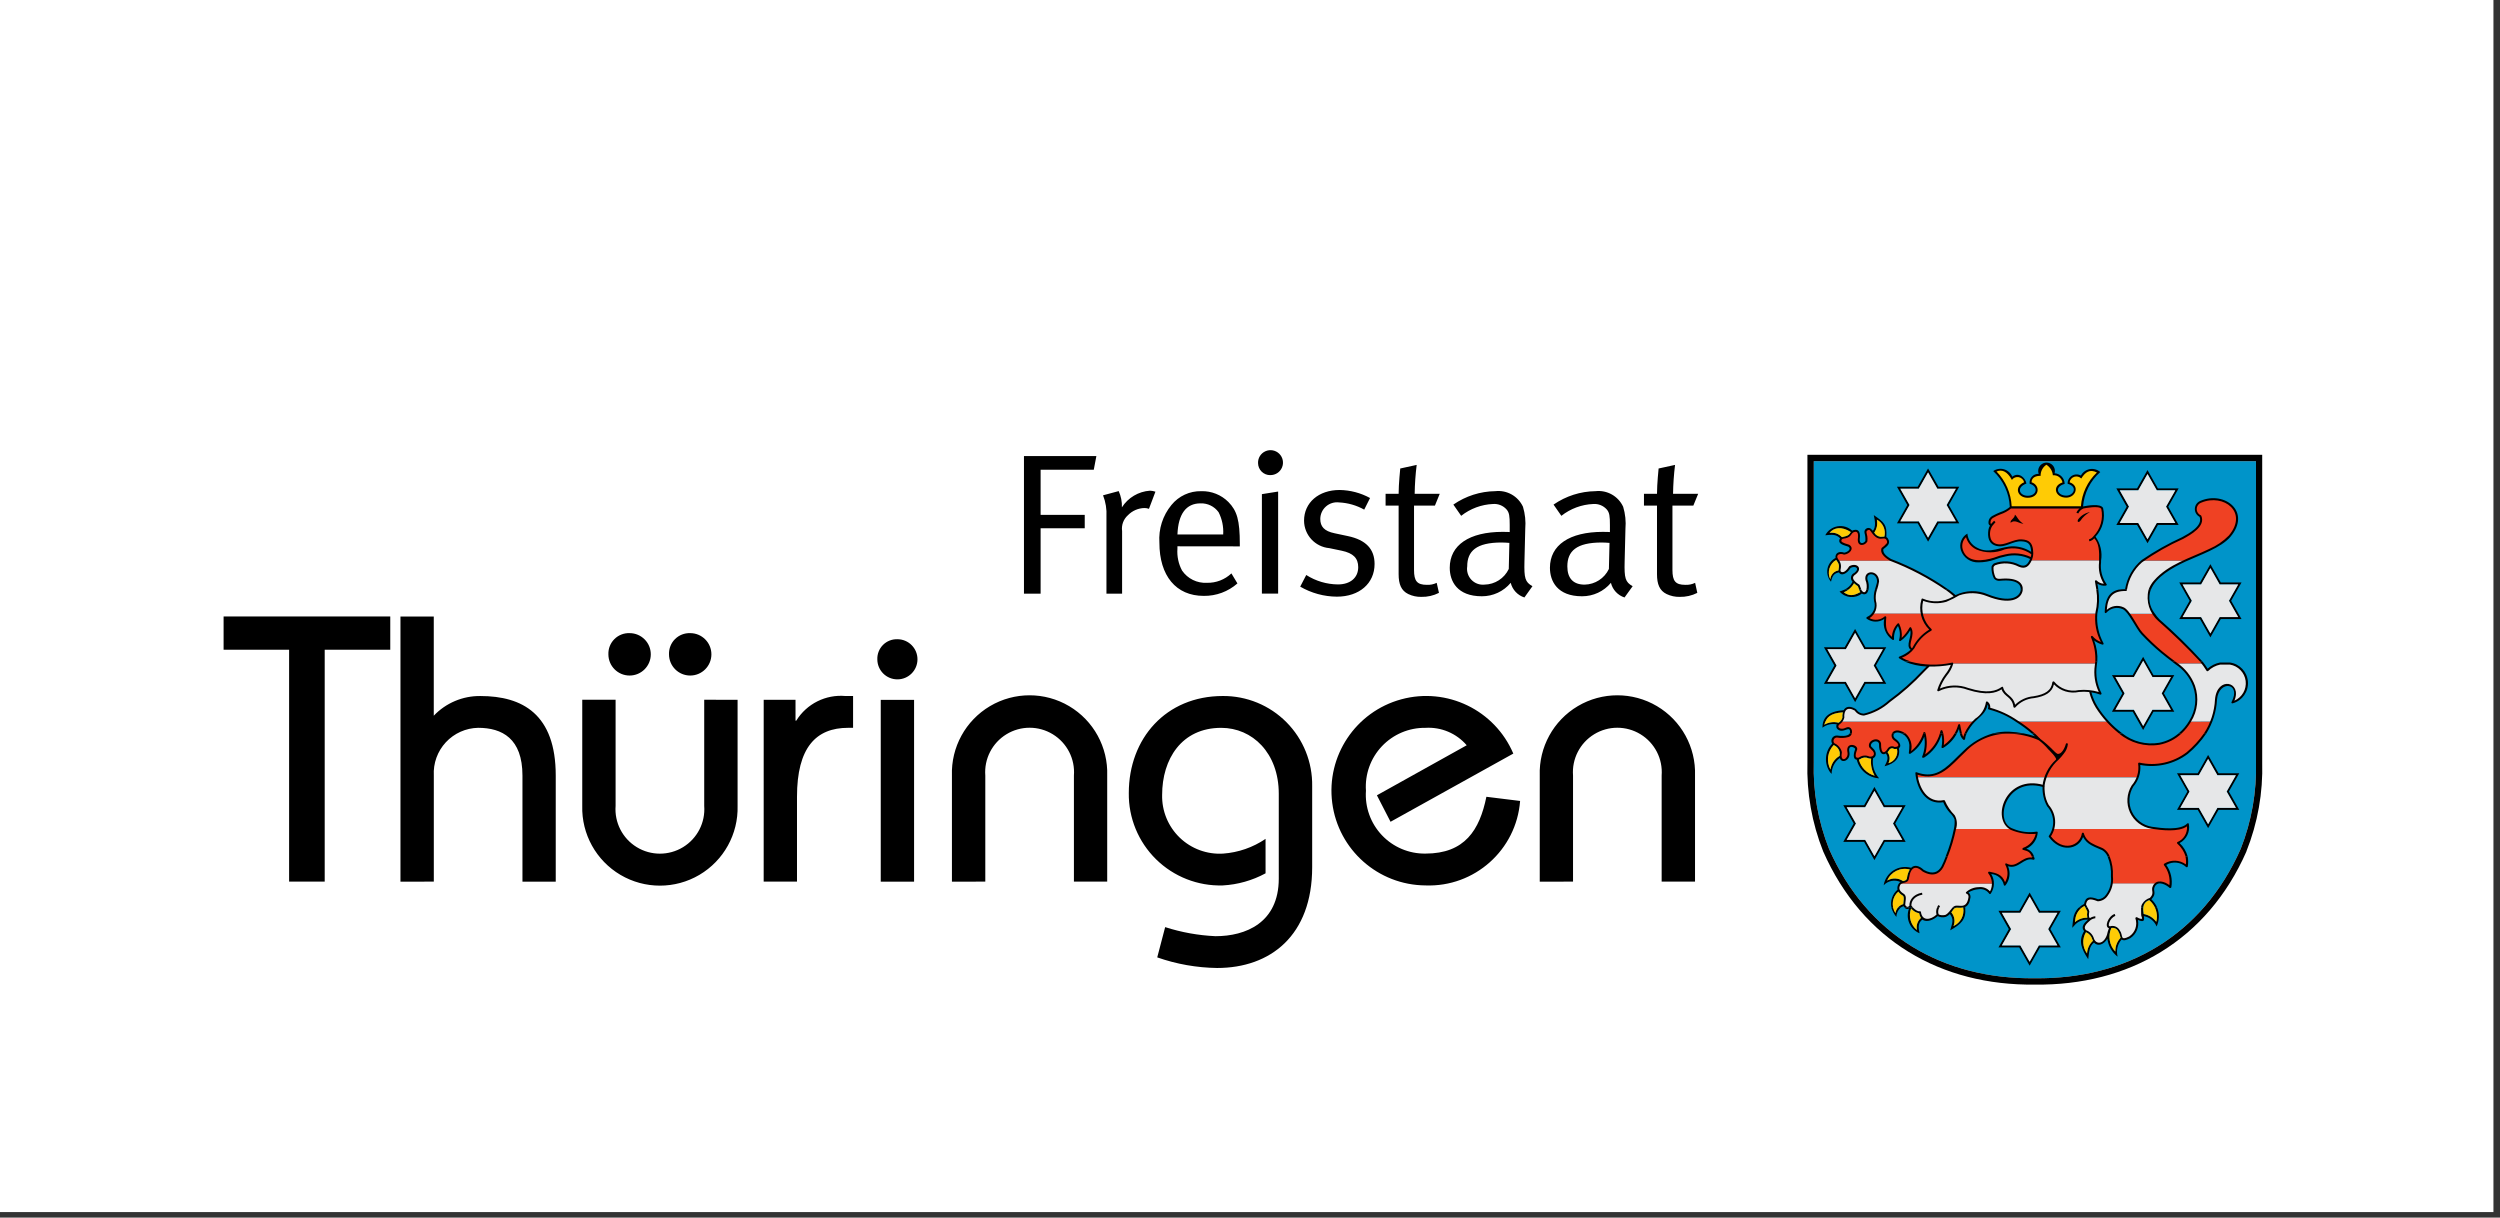 <?xml version="1.0" encoding="UTF-8"?>
<svg width="347px" height="169px" viewBox="0 0 347 169" version="1.1" xmlns="http://www.w3.org/2000/svg" xmlns:xlink="http://www.w3.org/1999/xlink">
    <rect x="0" y="0" width="347" height="169" fill="#333333" stroke="none"/>
    <!-- Generator: Sketch 52.6 (67491) - http://www.bohemiancoding.com/sketch -->
    <title>logo-freistaat-thueringen</title>
    <desc>Created with Sketch.</desc>
    <defs>
        <polygon id="path-1" points="0 0 346.089 0 346.089 168.235 0 168.235"></polygon>
    </defs>
    <g id="Page-1" stroke="none" stroke-width="1" fill="none" fill-rule="evenodd">
        <g id="logo-freistaat-thueringen">
            <polygon id="Pfad_1" fill="#FFFFFF" points="0 0 346.089 0 346.089 168.235 0 168.235"></polygon>
            <g id="Gruppe_2-Clipped">
                <mask id="mask-2" fill="white">
                    <use xlink:href="#path-1"></use>
                </mask>
                <g id="Pfad_47"></g>
                <g id="Gruppe_2" mask="url(#mask-2)">
                    <g transform="translate(31, 62)">
                        <path d="M280.008,55.828 C281.526,51.987 282.248,47.877 282.129,43.748 L282.129,2.011 L220.753,2.011 L220.753,43.759 C220.63,47.885 221.35,51.992 222.869,55.83 C228.169,67.858 238.758,73.94 251.421,73.783 C264.091,73.94 274.703,67.854 280.005,55.83" id="Pfad_2" fill="#0094C9" fill-rule="evenodd"></path>
                        <path d="M280.008,55.828 C281.526,51.987 282.248,47.877 282.129,43.748 L282.129,2.011 L220.753,2.011 L220.753,43.758 C220.63,47.884 221.35,51.991 222.869,55.829 C228.169,67.857 238.758,73.939 251.421,73.782 C264.091,73.939 274.703,67.853 280.005,55.829 M280.805,56.183 C275.359,68.557 264.416,74.828 251.428,74.663 C238.428,74.82 227.516,68.563 222.061,56.183 C220.491,52.24 219.746,48.017 219.87,43.774 L219.87,1.125 L282.994,1.125 L282.994,43.774 C283.118,48.017 282.369,52.241 280.794,56.183" id="Pfad_3" fill="#000000" fill-rule="nonzero"></path>
                        <path d="M270.925,10.586 L269.64,8.322 L270.925,6.058 L268.359,6.058 L267.074,3.794 L265.789,6.058 L263.219,6.058 L264.503,8.322 L263.219,10.586 L265.788,10.586 L267.073,12.85 L268.358,10.586 L270.925,10.586 Z M271.397,10.864 L268.519,10.864 L267.078,13.403 L265.626,10.869 L262.746,10.869 L264.185,8.327 L262.746,5.788 L265.626,5.788 L267.073,3.246 L268.514,5.788 L271.396,5.788 L269.955,8.324 L271.397,10.864 Z" id="Pfad_4" fill="#000000" fill-rule="nonzero"></path>
                        <polygon id="Pfad_5" fill="#E6E7E8" fill-rule="evenodd" points="270.925 10.588 268.358 10.588 267.073 12.85 265.792 10.588 263.225 10.588 264.507 8.323 263.225 6.061 265.792 6.061 267.077 3.799 268.362 6.061 270.929 6.061 269.644 8.323"></polygon>
                        <path d="M279.655,23.652 L278.368,21.387 L279.655,19.123 L277.085,19.123 L275.801,16.859 L274.517,19.123 L271.943,19.123 L273.23,21.387 L271.943,23.652 L274.517,23.652 L275.801,25.917 L277.082,23.652 L279.655,23.652 Z M280.127,23.929 L277.241,23.929 L275.801,26.468 L274.361,23.929 L271.479,23.929 L272.92,21.387 L271.479,18.845 L274.361,18.845 L275.802,16.308 L277.241,18.845 L280.126,18.845 L278.685,21.387 L280.127,23.929 Z" id="Pfad_6" fill="#000000" fill-rule="nonzero"></path>
                        <polygon id="Pfad_7" fill="#E6E7E8" fill-rule="evenodd" points="279.655 23.652 277.084 23.652 275.804 25.917 274.52 23.652 271.948 23.652 273.235 21.387 271.948 19.123 274.52 19.123 275.804 16.861 277.084 19.123 279.655 19.123 278.372 21.387"></polygon>
                        <path d="M270.318,36.508 L269.037,34.241 L270.318,31.98 L267.754,31.98 L266.469,29.719 L265.184,31.98 L262.617,31.98 L263.896,34.241 L262.617,36.508 L265.183,36.508 L266.468,38.772 L267.753,36.508 L270.318,36.508 Z M270.79,36.785 L267.905,36.785 L266.466,39.329 L265.022,36.785 L262.137,36.785 L263.581,34.241 L262.137,31.707 L265.022,31.707 L266.466,29.165 L267.905,31.707 L270.79,31.707 L269.349,34.241 L270.79,36.785 Z" id="Pfad_8" fill="#000000" fill-rule="nonzero"></path>
                        <polygon id="Pfad_9" fill="#E6E7E8" fill-rule="evenodd" points="270.317 36.508 267.754 36.508 266.472 38.771 265.187 36.507 262.62 36.507 263.899 34.24 262.62 31.979 265.187 31.979 266.472 29.715 267.757 31.977 270.32 31.977 269.039 34.238"></polygon>
                        <path d="M279.34,50.13 L278.056,47.866 L279.34,45.602 L276.769,45.602 L275.486,43.337 L274.199,45.602 L271.629,45.602 L272.913,47.866 L271.629,50.13 L274.199,50.13 L275.486,52.395 L276.77,50.13 L279.34,50.13 Z M279.812,50.408 L276.93,50.408 L275.486,52.948 L274.047,50.409 L271.165,50.409 L272.606,47.867 L271.165,45.325 L274.047,45.325 L275.486,42.783 L276.932,45.325 L279.814,45.325 L278.37,47.867 L279.812,50.408 Z" id="Pfad_10" fill="#000000" fill-rule="nonzero"></path>
                        <polygon id="Pfad_11" fill="#E6E7E8" fill-rule="evenodd" points="279.339 50.13 276.769 50.13 275.487 52.397 274.199 50.13 271.629 50.13 272.913 47.868 271.629 45.604 274.199 45.604 275.487 43.339 276.769 45.604 279.339 45.604 278.055 47.868"></polygon>
                        <path d="M254.568,69.223 L253.283,66.958 L254.568,64.694 L251.998,64.694 L250.714,62.433 L249.427,64.698 L246.859,64.698 L248.143,66.962 L246.859,69.223 L249.423,69.223 L250.71,71.488 L251.994,69.223 L254.568,69.223 Z M255.04,69.501 L252.153,69.501 L250.712,72.038 L249.266,69.501 L246.386,69.501 L247.825,66.957 L246.386,64.423 L249.266,64.423 L250.712,61.881 L252.153,64.423 L255.04,64.423 L253.593,66.957 L255.04,69.501 Z" id="Pfad_12" fill="#000000" fill-rule="nonzero"></path>
                        <polygon id="Pfad_13" fill="#E6E7E8" fill-rule="evenodd" points="254.567 69.223 251.996 69.223 250.712 71.488 249.425 69.223 246.862 69.223 248.146 66.958 246.862 64.696 249.426 64.696 250.713 62.431 251.997 64.696 254.568 64.696 253.283 66.958"></polygon>
                        <path d="M233.031,54.569 L231.746,52.304 L233.031,50.045 L230.462,50.045 L229.172,47.78 L227.891,50.045 L225.321,50.045 L226.608,52.304 L225.321,54.569 L227.891,54.569 L229.172,56.833 L230.462,54.569 L233.031,54.569 Z M233.503,54.847 L230.612,54.847 L229.171,57.386 L227.739,54.847 L224.848,54.847 L226.294,52.303 L224.848,49.766 L227.739,49.766 L229.171,47.224 L230.612,49.766 L233.503,49.766 L232.056,52.303 L233.503,54.847 Z" id="Pfad_14" fill="#000000" fill-rule="nonzero"></path>
                        <polygon id="Pfad_15" fill="#E6E7E8" fill-rule="evenodd" points="233.031 54.571 230.462 54.571 229.174 56.833 227.892 54.571 225.322 54.571 226.61 52.306 225.322 50.047 227.892 50.047 229.174 47.782 230.462 50.047 233.031 50.047 231.746 52.306"></polygon>
                        <path d="M230.343,32.638 L229.059,30.377 L230.343,28.113 L227.78,28.113 L226.496,25.849 L225.215,28.113 L222.645,28.113 L223.929,30.377 L222.645,32.638 L225.215,32.638 L226.496,34.903 L227.78,32.638 L230.343,32.638 Z M230.815,32.915 L227.934,32.915 L226.493,35.459 L225.05,32.915 L222.16,32.915 L223.601,30.378 L222.16,27.836 L225.042,27.836 L226.485,25.297 L227.926,27.836 L230.813,27.836 L229.372,30.378 L230.815,32.915 Z" id="Pfad_16" fill="#000000" fill-rule="nonzero"></path>
                        <polygon id="Pfad_17" fill="#E6E7E8" fill-rule="evenodd" points="230.343 32.638 227.773 32.638 226.489 34.907 225.207 32.638 222.637 32.638 223.921 30.377 222.637 28.113 225.207 28.113 226.488 25.851 227.772 28.113 230.342 28.113 229.058 30.377"></polygon>
                        <path d="M240.476,10.364 L239.189,8.099 L240.476,5.835 L237.901,5.835 L236.617,3.571 L235.336,5.835 L232.767,5.835 L234.052,8.099 L232.768,10.364 L235.331,10.364 L236.612,12.628 L237.9,10.364 L240.476,10.364 Z M240.948,10.641 L238.066,10.641 L236.619,13.183 L235.18,10.641 L232.295,10.641 L233.734,8.099 L232.295,5.56 L235.175,5.56 L236.614,3.021 L238.061,5.56 L240.943,5.56 L239.497,8.099 L240.948,10.641 Z" id="Pfad_18" fill="#000000" fill-rule="nonzero"></path>
                        <polygon id="Pfad_19" fill="#E6E7E8" fill-rule="evenodd" points="240.476 10.362 237.898 10.362 236.614 12.626 235.333 10.362 232.764 10.362 234.049 8.097 232.764 5.835 235.333 5.835 236.614 3.571 237.898 5.835 240.472 5.835 239.185 8.097"></polygon>
                        <path d="M260.484,15.824 L250.814,15.824 C250.85,15.755 250.878,15.684 250.914,15.608 C251.082,15.176 251.125,14.705 251.037,14.249 C250.928,13.477 250.618,13.049 249.587,13 C248.287,12.942 247.345,13.931 246.156,13.648 C244.897,13.348 245.056,12.048 245.132,11.56 C245.173,11.323 245.269,11.099 245.412,10.906 L245.288,10.837 C245.099,10.725 245.118,10.488 245.188,10.208 C245.366,9.752 245.8,9.662 246.269,9.408 C246.919,9.191 247.528,8.866 248.069,8.445 L258.129,8.445 C258.129,8.445 260.442,7.937 260.784,8.579 C261.101,9.994 260.683,11.473 259.672,12.512 C260.407,13.234 260.529,14.219 260.487,15.812" id="Pfad_20" fill="#EF4123" fill-rule="evenodd"></path>
                        <path d="M235.734,23.177 C235.6,22.531 235.636,21.862 235.839,21.234 C237.522,21.913 239.439,21.646 240.873,20.534 C242.162,20.079 243.572,20.112 244.839,20.625 C248.014,21.884 249.333,21.025 249.582,20.078 C249.769,19.361 249.425,18.203 246.61,18.478 C246.242,18.478 246.059,18.447 245.877,18.22 C245.649,17.751 245.544,17.231 245.572,16.71 C245.636,16.485 245.729,16.476 245.83,16.342 C246.947,15.909 248.196,15.975 249.261,16.524 C250.027,16.851 250.466,16.579 250.834,15.824 L260.504,15.824 L260.495,16.049 C260.345,17.15 260.627,18.266 261.282,19.164 C260.773,19.22 260.267,19.039 259.91,18.673 C260.289,20.099 260.321,21.596 260.001,23.037 L259.985,23.177 L235.734,23.177 Z" id="Pfad_21" fill="#E6E7E8" fill-rule="evenodd"></path>
                        <path d="M259.939,30.096 C259.93,30.195 259.916,30.293 259.897,30.39 C259.714,31.728 259.949,33.09 260.57,34.29 C259.603,33.946 258.571,33.822 257.55,33.927 C256.235,34.213 254.871,33.74 254.015,32.701 C253.858,33.959 252.955,34.51 251.301,34.779 C250.263,34.855 249.296,35.335 248.609,36.118 C248.401,34.501 247.215,34.718 246.902,33.469 C246.147,34.01 244.931,34.493 242.148,33.618 C240.808,33.108 239.314,33.185 238.034,33.832 C238.663,31.755 239.646,31.422 239.983,30.112 L239.909,30.128 L239.983,30.095 L259.939,30.096 Z" id="Pfad_22" fill="#E6E7E8" fill-rule="evenodd"></path>
                        <path d="M249,38.138 L261.527,38.138 C263.196,40.375 265.929,41.556 268.702,41.238 C270.503,40.863 272.057,39.735 272.97,38.138 L275.932,38.138 C275.206,39.86 274.054,41.37 272.584,42.524 C270.683,43.973 268.239,44.506 265.907,43.982 C265.996,44.633 265.922,45.297 265.691,45.912 L235.064,45.912 C235.031,45.717 235.006,45.521 234.99,45.324 C238.043,46.439 239.477,44.317 241.682,42.255 C243.279,40.591 245.492,39.661 247.798,39.684 C249.266,39.714 250.713,40.035 252.056,40.628 C251.147,39.667 250.117,38.826 248.993,38.128" id="Pfad_23" fill="#EF4123" fill-rule="evenodd"></path>
                        <path d="M265.693,45.917 C265.52,46.345 265.282,46.743 264.987,47.098 C264.312,48.188 264.227,49.543 264.76,50.708 C265.293,51.874 266.373,52.696 267.639,52.898 C268.029,52.953 268.503,53.022 269.003,53.065 L254.02,53.065 C254.265,51.921 253.981,50.728 253.249,49.816 C252.807,48.981 252.597,48.043 252.639,47.099 C251.476,46.69 250.196,46.779 249.101,47.346 C246.15,48.991 246.741,52.315 248.157,53.064 L240.351,53.064 C240.449,52.614 240.476,52.152 240.431,51.694 C240.331,51.104 239.27,50.528 238.819,49.194 C237.067,49.554 235.484,48.337 235.07,45.917 L265.693,45.917 Z" id="Pfad_24" fill="#E6E7E8" fill-rule="evenodd"></path>
                        <path d="M254.02,53.066 L269.009,53.066 C270.271,53.337 271.589,53.1 272.678,52.408 C272.876,53.489 272.306,54.564 271.301,55.008 C272.282,55.77 272.755,57.017 272.526,58.238 C271.68,57.477 270.429,57.378 269.474,57.997 C270.161,58.891 270.438,60.034 270.235,61.143 C269.448,60.437 268.703,60.356 268.259,60.66 L262.095,60.66 C262.151,60.326 262.16,59.985 262.12,59.649 C262.178,57.423 261.491,56.242 260.841,55.9 C260.191,55.558 258.399,55.139 258.097,53.7 C257.797,55.685 255.168,56.417 253.497,54.1 C253.725,53.79 253.902,53.445 254.022,53.079" id="Pfad_25" fill="#EF4123" fill-rule="evenodd"></path>
                        <path d="M268.26,60.648 C268.147,60.731 268.053,60.839 267.988,60.963 C267.582,61.687 268.317,61.907 267.488,62.753 C266.665,62.945 265.915,64.043 266.388,64.798 C266.816,65.471 266.452,65.987 265.537,65.413 C265.876,66.41 265.498,67.51 264.617,68.087 C263.097,68.848 263.612,67.846 263.127,67.204 C262.93,66.761 262.431,66.536 261.968,66.683 C261.786,67.028 261.658,67.399 261.589,67.783 C261.117,69.142 259.929,69.372 259.528,68.324 C259.389,67.807 259,67.395 258.493,67.224 C257.766,66.585 258.751,65.906 259.103,65.58 C258.724,65.471 258.788,65.029 258.856,64.509 C258.765,64.059 258.332,63.661 258.397,63.474 C258.568,62.574 259.086,62.519 260.197,62.953 C260.692,62.927 261.145,62.667 261.416,62.253 C261.772,61.781 262.005,61.226 262.091,60.641 L268.26,60.648 Z M245.618,60.648 C245.651,61.115 245.506,61.576 245.212,61.94 C244.85,61.445 244.246,61.19 243.639,61.276 C243.034,61.296 242.453,61.517 241.989,61.905 C242.242,62.005 242.395,62.264 242.359,62.534 C242.076,64.51 240.753,63.634 240.314,63.898 C239.875,64.162 239.759,64.792 239.046,65.12 C238.217,65.302 237.946,64.963 237.946,64.963 C237.222,65.707 235.709,66.242 235.487,64.617 C235.07,64.717 234.554,64.249 234.169,63.782 C233.969,63.982 233.637,64.254 233.296,63.662 C233.268,63.19 233.573,62.451 233.169,62.199 C232.584,61.829 232.305,61.455 232.606,60.813 C232.631,60.756 232.665,60.703 232.706,60.656 L245.618,60.648 Z" id="Pfad_26" fill="#E6E7E8" fill-rule="nonzero"></path>
                        <path d="M240.351,53.065 L248.157,53.065 C248.234,53.104 248.314,53.138 248.396,53.165 C249.434,53.607 250.578,53.74 251.69,53.549 C251.572,54.609 250.842,55.5 249.826,55.824 C250.474,56.01 250.902,56.047 251.267,57.205 C250.63,57.088 249.974,57.261 249.477,57.677 C248.936,58.187 248.136,58.309 247.468,57.982 C247.957,58.877 247.879,59.975 247.268,60.792 C246.919,59.376 245.774,59.26 245.068,59.123 C245.425,59.554 245.621,60.095 245.623,60.654 L232.701,60.654 C233.044,60.283 233.709,60.569 233.815,59.877 C234.082,58.167 234.935,57.926 235.931,58.861 C237.295,59.622 238.11,59.166 238.605,58.315 C239.379,56.637 239.967,54.879 240.356,53.072 M224.589,38.138 L242.973,38.138 C242.286,38.796 241.809,39.644 241.603,40.573 C241.144,40.213 241.194,39.706 240.934,38.641 C240.579,39.921 239.753,41.018 238.621,41.713 C238.781,40.968 238.73,40.193 238.473,39.476 C238.135,40.976 237.212,42.278 235.909,43.094 C236.343,42.021 236.408,40.834 236.095,39.72 C235.794,40.866 235.076,41.859 234.081,42.503 C234.347,41.585 234.092,40.596 233.416,39.921 C231.884,38.886 231.233,40.108 232.033,40.681 C232.884,41.281 232.801,41.873 231.933,41.815 C231.667,41.644 231.314,41.713 231.133,41.972 C230.678,42.772 229.928,42.916 229.961,41.218 C229.75,40.345 228.338,40.847 228.578,41.651 L228.858,41.951 C229.549,42.514 229.248,43.321 228.414,43.128 C227.983,42.917 227.469,42.973 227.093,43.271 C226.293,43.471 226.333,42.799 226.643,41.992 C226.725,41.541 225.303,41.056 225.562,42.415 C225.762,43.524 224.283,44.075 224.488,42.602 C224.623,42.328 224.173,41.502 223.555,41.279 C223.358,41.111 223.29,40.836 223.387,40.596 C223.485,40.356 223.725,40.206 223.983,40.223 C224.495,40.326 225.024,40.304 225.526,40.159 C226.168,39.959 226.034,38.729 225.237,39.146 C224.381,39.591 223.653,38.96 224.219,38.446 C224.354,38.355 224.478,38.249 224.589,38.131" id="Pfad_27" fill="#EF4123" fill-rule="nonzero"></path>
                        <path d="M228.987,23.177 C229.305,22.649 229.399,22.015 229.248,21.417 C229.034,20.442 229.682,19.109 229.676,18.707 C229.64,17.239 227.829,17.224 228.053,18.457 C228.572,19.833 227.953,20.921 227.266,20.016 L226.994,19.284 C225.994,18.645 225.758,18.079 226.47,17.635 C227.445,16.881 226.608,16.255 225.77,16.721 C225.177,17.674 224.534,17.753 224.342,17.333 C224.237,17.088 224.515,16.801 224.329,16.208 C224.275,16.074 224.208,15.945 224.129,15.823 L231.798,15.823 C234.909,17.02 237.814,18.695 240.409,20.786 C239.07,21.718 237.342,21.888 235.847,21.234 C235.644,21.862 235.607,22.531 235.742,23.177 L228.987,23.177 Z" id="Pfad_28" fill="#E6E7E8" fill-rule="evenodd"></path>
                        <path d="M228.986,23.172 L235.733,23.172 C235.968,24.016 236.399,24.793 236.991,25.439 C235.953,26.01 235.113,26.881 234.581,27.939 C234.529,28.027 234.471,28.111 234.405,28.189 C233.42,27.627 234.764,26.301 234.155,25.2 C233.811,25.862 233.319,26.435 232.716,26.875 C232.921,26.13 232.835,25.335 232.474,24.652 C231.955,25.212 231.691,25.962 231.744,26.724 C230.739,25.841 230.53,25.36 230.674,23.674 C229.97,24.29 228.935,24.341 228.174,23.797 C228.505,23.683 228.79,23.466 228.987,23.177 M241.976,12.302 C242.118,13.102 242.636,13.786 243.368,14.138 C245.204,15.154 246.735,13.919 248.52,13.965 C249.441,14.004 250.33,14.312 251.079,14.849 C251.075,15.078 251.032,15.304 250.952,15.518 C249.845,14.94 248.563,14.789 247.352,15.095 C246.154,15.509 244.913,15.785 243.652,15.916 C242.608,15.979 241.651,15.335 241.317,14.343 C241.073,13.595 241.337,12.775 241.971,12.309" id="Pfad_29" fill="#EF4123" fill-rule="nonzero"></path>
                        <path d="M245.887,3.416 C246.865,2.88 247.665,3.356 248.28,4.391 C248.573,4.104 249.003,4.007 249.391,4.14 C249.779,4.273 250.058,4.614 250.113,5.02 C248.681,5.56 249.138,6.953 250.45,6.953 C251.967,6.953 252.088,5.38 250.85,5.04 C250.806,4.482 251.196,3.898 252.099,3.906 C252.121,3.258 252.479,2.668 253.043,2.349 C253.601,2.645 253.979,3.196 254.055,3.823 C254.768,3.809 255.369,4.351 255.43,5.061 C253.94,5.475 254.396,6.93 255.793,6.93 C256.985,6.93 257.582,5.456 256.127,5.042 C256.143,4.64 256.379,4.28 256.741,4.104 C257.103,3.929 257.532,3.968 257.857,4.205 C258.049,3.753 258.439,3.414 258.913,3.287 C259.388,3.159 259.895,3.257 260.288,3.551 C258.901,4.799 258.07,6.55 257.979,8.414 L248.104,8.414 C248.039,6.523 247.244,4.731 245.886,3.414" id="Pfad_30" fill="#FFCB05" fill-rule="evenodd"></path>
                        <path d="M272.971,38.138 C273.899,36.672 274.106,34.862 273.533,33.224 C273.06,31.946 272.194,30.851 271.06,30.097 L274.76,30.097 C274.974,30.39 275.188,30.697 275.389,31.03 C275.872,30.552 276.486,30.227 277.153,30.097 L278.52,30.097 C279.252,30.24 279.899,30.662 280.326,31.274 C280.873,31.984 281.025,32.923 280.73,33.77 C280.435,34.617 279.733,35.257 278.863,35.474 C280.326,32.68 276.856,31.999 276.577,35.079 C276.503,36.122 276.285,37.149 275.929,38.132 L272.971,38.138 Z" id="Pfad_31" fill="#E6E7E8" fill-rule="evenodd"></path>
                        <path d="M264.485,23.178 L267.933,23.178 C268.145,23.497 268.386,23.795 268.655,24.068 C270.941,26.442 272.986,27.668 274.763,30.093 L271.063,30.093 C269.347,28.862 267.753,27.468 266.304,25.932 C265.752,25.344 265.112,24.032 264.487,23.176" id="Pfad_32" fill="#EF4123" fill-rule="evenodd"></path>
                        <path d="M264.481,23.178 C264.282,22.862 264.007,22.6 263.681,22.417 C262.847,22.052 261.872,22.266 261.268,22.947 C261.331,20.839 262.077,19.859 264.068,19.895 C264.297,18.374 265.054,16.982 266.206,15.962 L266.363,15.828 L272.263,15.828 C270.684,16.475 269.256,17.443 268.071,18.671 C266.935,19.938 266.869,21.838 267.914,23.181 L264.481,23.178 Z" id="Pfad_33" fill="#E6E7E8" fill-rule="evenodd"></path>
                        <path d="M272.281,15.824 L266.381,15.824 C268.436,14.164 271.697,13.113 273.599,11.624 C274.622,10.824 274.628,10.119 274.417,9.642 C274.013,9.458 273.762,9.046 273.784,8.602 C273.807,8.159 274.097,7.773 274.517,7.63 C275.737,7.072 277.155,7.164 278.293,7.875 C279.352,8.551 280.307,10.252 278.475,12.42 C277.245,13.872 274.235,14.937 272.928,15.53 C272.715,15.621 272.5,15.718 272.281,15.821" id="Pfad_34" fill="#EF4123" fill-rule="evenodd"></path>
                        <path d="M248.671,9.433 C248.986,9.675 249.111,10.27 249.859,10.692 C249.25,10.692 248.654,10.038 248.08,10.569 C247.949,10.152 248.654,9.976 248.673,9.427 M257.462,10.067 C257.237,10.473 257.526,10.575 257.762,10.279 C258.096,9.777 258.549,9.365 259.08,9.079 C258.436,9.195 257.859,9.548 257.464,10.07 M253.943,42.095 C254.067,42.215 254.464,42.642 254.643,42.642 C255.334,42.642 255.714,41.383 255.743,41.254 C255.763,41.187 255.829,41.145 255.898,41.154 C255.968,41.164 256.02,41.222 256.021,41.292 C255.966,41.78 255.767,42.24 255.448,42.613 C255.247,42.889 255.025,43.148 254.784,43.39 C253.685,44.344 252.971,45.665 252.772,47.106 C252.76,47.177 252.696,47.227 252.624,47.222 C252.552,47.217 252.496,47.158 252.494,47.086 C252.657,45.675 253.328,44.371 254.382,43.419 C254.464,43.141 253.438,42.145 253.297,42.003 C252.907,41.534 252.465,41.112 251.979,40.744 C251.934,40.718 251.907,40.668 251.91,40.616 C251.912,40.564 251.944,40.517 251.991,40.496 C252.039,40.474 252.095,40.481 252.136,40.513 C252.778,40.987 253.38,41.513 253.936,42.086" id="Pfad_35" fill="#000000" fill-rule="nonzero"></path>
                        <path d="M239.985,30.095 C237.537,30.727 234.942,30.44 232.692,29.286 C233.441,29.038 234.099,28.571 234.58,27.946 C235.113,26.889 235.953,26.018 236.99,25.446 C236.398,24.8 235.967,24.024 235.732,23.181 L259.97,23.181 C259.849,24.622 260.15,26.068 260.838,27.34 C260.257,27.183 259.736,26.854 259.345,26.396 C259.849,27.56 260.052,28.833 259.935,30.096 L239.985,30.095 Z" id="Pfad_36" fill="#EF4123" fill-rule="evenodd"></path>
                        <path d="M244.77,35.489 C244.612,36.463 244.054,37.327 243.23,37.871 L243.139,37.958 C243.08,38.017 243.022,38.077 242.967,38.14 L224.59,38.14 C224.637,38.083 224.681,38.022 224.719,37.958 C224.785,37.863 224.832,37.756 224.857,37.643 C224.777,36.543 225.34,35.824 226.545,36.543 C226.795,36.94 227.229,37.185 227.698,37.193 C229.024,36.88 230.249,36.238 231.26,35.324 C233.068,34.015 234.738,32.526 236.245,30.88 C236.445,30.68 236.626,30.506 236.774,30.38 C237.826,30.406 238.877,30.321 239.911,30.127 L239.985,30.111 C239.648,31.421 238.668,31.755 238.036,33.831 C239.316,33.184 240.81,33.107 242.15,33.617 C244.933,34.492 246.15,34.009 246.904,33.468 C247.219,34.712 248.404,34.502 248.611,36.117 C249.298,35.334 250.265,34.854 251.303,34.778 C252.956,34.509 253.851,33.952 254.017,32.7 C254.873,33.739 256.239,34.212 257.555,33.925 C258.073,33.868 258.596,33.873 259.112,33.942 L259.112,33.969 L259.128,34.021 L259.137,34.063 L259.137,34.099 L259.153,34.148 L259.164,34.203 L259.18,34.245 L259.213,34.345 C259.357,34.845 259.554,35.328 259.801,35.786 C259.869,35.906 259.935,36.028 260.015,36.149 C260.423,36.78 260.874,37.381 261.365,37.949 L261.522,38.131 L248.992,38.131 L248.712,37.949 C247.601,37.193 246.361,36.647 245.054,36.337 C245.157,36.019 245.04,35.672 244.766,35.481" id="Pfad_37" fill="#E6E7E8" fill-rule="evenodd"></path>
                        <path d="M224.121,15.824 C224.049,15.744 223.991,15.654 223.948,15.555 C223.791,14.949 224.242,14.555 224.98,14.855 C225.73,14.775 226.18,14.122 225.63,13.755 C225.303,13.632 224.521,13.478 224.441,13.143 C224.403,12.496 225.029,12.737 225.508,12.457 C226.037,12.142 225.83,11.765 226.508,11.685 C227.074,11.622 227.101,12.259 227.016,12.862 C226.961,13.847 227.845,13.535 228.056,13.128 C228.213,12.11 227.524,11.646 228.371,11.428 C228.723,11.335 229.036,12.276 229.593,12.543 C230.222,12.843 230.612,12.386 230.933,12.826 C231.309,13.414 230.933,13.639 230.285,14.169 C230.269,14.358 230.008,14.869 231.408,15.723 C231.539,15.772 231.793,15.832 231.793,15.832 L224.121,15.824 Z" id="Pfad_38" fill="#EF4123" fill-rule="evenodd"></path>
                        <path d="M231.8,64.008 C231.872,64.26 231.965,64.505 232.078,64.741 C232.13,64.476 232.24,64.226 232.4,64.008 L232.768,64.008 C232.43,64.342 232.231,64.792 232.211,65.267 C231.903,64.896 231.672,64.468 231.53,64.008 L231.8,64.008 Z M234.559,64.008 C234.881,64.323 235.213,64.532 235.459,64.48 C235.498,64.472 235.538,64.481 235.57,64.503 C235.602,64.526 235.623,64.561 235.629,64.6 C235.802,65.859 236.955,65.714 237.792,64.941 C237.707,64.635 237.726,64.309 237.845,64.014 L238.145,64.014 C238.01,64.283 237.982,64.593 238.069,64.881 C238.28,65.095 238.769,65.038 239.002,64.994 C239.452,64.785 239.689,64.329 239.971,64.014 L240.426,64.014 C240.201,64.08 240.126,64.267 239.897,64.571 L239.845,64.637 C240.296,65.163 240.412,65.898 240.145,66.537 C241.111,66.099 241.662,65.067 241.49,64.02 L241.775,64.02 C241.923,65.637 241.169,66.296 239.686,67.13 C240.04,65.952 240.18,65.618 239.65,64.866 C239.493,65.028 239.307,65.16 239.102,65.256 C238.72,65.378 238.306,65.342 237.951,65.156 C237.415,65.647 236.43,66.1 235.83,65.639 C235.201,66.083 235.273,66.797 235.43,67.539 C234.097,66.978 233.452,65.46 233.973,64.111 C233.784,64.219 233.546,64.184 233.396,64.026 L234.559,64.008 Z M257.926,64.008 C257.443,64.388 257.13,64.944 257.055,65.554 C257.034,65.698 257.015,65.842 257,65.987 C257.475,65.576 258.087,65.356 258.715,65.372 C258.661,65.094 258.661,64.808 258.715,64.53 C258.65,64.348 258.565,64.173 258.462,64.009 L258.777,64.009 C258.872,64.158 258.944,64.321 258.991,64.492 L258.991,64.539 C258.969,64.739 258.848,65.299 259.082,65.433 C259.307,65.287 259.565,65.198 259.832,65.175 L259.832,65.453 C259.597,65.479 259.372,65.564 259.179,65.7 C258.838,66.023 258.012,66.594 258.55,67.116 C259.087,67.307 259.497,67.748 259.647,68.298 C259.962,69.107 260.975,69.098 261.447,67.758 C261.513,67.442 261.604,67.131 261.721,66.83 C261.041,66.673 261.608,65.161 262.521,64.853 L262.611,65.114 C262.21,65.299 261.903,65.64 261.76,66.058 C261.691,66.242 261.603,66.615 261.917,66.566 C261.958,66.557 261.998,66.545 262.037,66.53 C262.523,66.459 263.001,66.705 263.225,67.142 C263.749,67.828 263.189,68.654 264.535,67.979 C265.363,67.435 265.715,66.398 265.391,65.462 C265.369,65.398 265.467,65.286 265.599,65.305 C265.967,65.53 266.199,65.579 266.321,65.505 C266.346,65.36 266.172,65.182 266.19,64.836 C266.208,64.49 266.174,64.246 266.181,64.018 L266.469,64.018 C266.458,64.302 266.48,64.585 266.534,64.864 C267.233,64.99 267.857,65.378 268.28,65.949 C268.434,65.304 268.375,64.626 268.113,64.017 L268.428,64.017 C268.751,64.852 268.718,65.782 268.338,66.592 C268.03,65.848 267.367,65.31 266.576,65.162 C266.658,65.728 266.629,66.071 265.741,65.686 C265.942,66.664 265.525,67.666 264.69,68.214 C264.261,68.43 263.779,68.648 263.485,68.396 C262.91,69.049 262.701,69.946 262.928,70.786 C262.138,70.181 261.624,69.284 261.5,68.297 C261.008,69.132 260.16,69.411 259.642,68.826 C258.977,69.372 258.977,70.118 258.842,71.139 C257.964,69.802 257.41,68.644 258.276,67.239 C257.752,66.644 258.358,66.05 258.817,65.65 C258.083,65.594 257.368,65.903 256.906,66.476 L256.629,66.781 L256.662,66.37 C256.693,66.085 256.717,65.797 256.762,65.509 C256.838,64.944 257.093,64.418 257.49,64.009 L257.926,64.008 Z M234.261,64.095 C233.861,65.161 234.186,66.364 235.068,67.084 C234.929,66.465 235.144,65.821 235.626,65.409 C235.494,65.213 235.408,64.99 235.373,64.756 C234.931,64.685 234.533,64.447 234.261,64.091 L234.261,64.095 Z M262.061,66.797 C261.558,67.897 261.774,69.192 262.607,70.069 C262.585,69.356 262.849,68.663 263.342,68.147 C263.319,68.096 263.302,68.044 263.289,67.99 C263.251,67.734 263.159,67.489 263.02,67.271 C262.848,66.912 262.452,66.717 262.062,66.799 L262.061,66.797 Z M258.537,67.384 C257.984,68.308 258.043,69.474 258.686,70.338 C258.706,69.665 259.002,69.03 259.504,68.581 C259.467,68.517 259.436,68.45 259.411,68.381 C259.29,67.932 258.967,67.565 258.538,67.387 L258.537,67.384 Z" id="Pfad_39" fill="#000000" fill-rule="nonzero"></path>
                        <path d="M239.355,56.888 C239.176,57.395 238.966,57.891 238.726,58.373 C238.213,59.29 237.31,59.773 235.875,58.973 C234.955,58.111 234.214,58.26 233.967,59.887 C233.833,60.774 232.981,60.332 232.737,60.861 C232.493,61.39 232.693,61.717 233.255,62.068 C233.736,62.373 233.436,63.15 233.442,63.61 C233.678,63.997 233.854,63.893 234.03,63.719 C233.983,63.033 234.474,62.146 235.776,61.908 L235.829,62.177 C234.629,62.391 234.256,63.182 234.308,63.717 C234.39,63.818 234.478,63.915 234.571,64.006 L233.409,64.006 C233.335,63.94 233.272,63.862 233.222,63.776 C233.06,63.819 232.91,63.898 232.782,64.006 L232.414,64.006 C232.597,63.748 232.867,63.564 233.175,63.487 C233.206,63.106 233.351,62.463 233.107,62.306 C232.864,62.171 232.654,61.984 232.492,61.759 C231.838,62.306 231.571,63.189 231.811,64.007 L231.542,64.007 C231.331,63.078 231.653,62.109 232.377,61.49 C232.326,61.24 232.364,60.979 232.486,60.755 C232.547,60.615 232.653,60.498 232.786,60.423 C231.992,60.055 231.05,60.239 230.453,60.879 C230.589,60.027 231.083,59.273 231.811,58.81 C232.539,58.346 233.43,58.216 234.26,58.453 C234.71,58.005 235.338,58.11 236.022,58.742 C237.306,59.458 238.042,59.027 238.484,58.242 C238.705,57.804 238.899,57.353 239.066,56.892 L239.355,56.888 Z M251.311,56.888 C251.344,56.975 251.369,57.066 251.402,57.16 C251.408,57.207 251.392,57.255 251.359,57.289 C251.326,57.323 251.279,57.341 251.231,57.336 C249.902,56.936 249.186,58.701 247.718,58.236 C248.087,59.109 247.958,60.114 247.38,60.865 C247.264,61 247.135,60.909 247.128,60.821 C246.95,59.986 246.236,59.372 245.383,59.321 C245.907,60.162 245.878,61.235 245.309,62.047 C245.284,62.08 245.244,62.099 245.203,62.097 C245.161,62.096 245.123,62.073 245.101,62.038 C244.771,61.572 244.205,61.333 243.641,61.423 C243.139,61.455 242.653,61.61 242.225,61.873 C242.423,62.038 242.527,62.289 242.505,62.546 C242.393,63.322 242.157,63.715 241.766,63.886 C241.775,63.928 241.781,63.97 241.782,64.013 L241.497,64.013 L241.497,63.964 C241.257,64.005 241.012,64.015 240.77,63.991 C240.656,63.976 240.539,63.982 240.427,64.008 L239.972,64.008 C240.104,63.841 240.297,63.731 240.508,63.703 C240.797,63.686 241.085,63.758 241.381,63.719 C241.722,63.667 242.089,63.461 242.229,62.519 C242.258,62.31 242.142,62.108 241.946,62.03 C241.881,62.03 241.846,61.93 241.864,61.857 C242.346,61.403 242.981,61.147 243.643,61.138 C244.233,61.06 244.822,61.28 245.216,61.726 C245.64,60.912 245.543,59.925 244.969,59.209 C244.939,59.163 244.938,59.103 244.966,59.056 C244.994,59.008 245.046,58.98 245.101,58.984 C246.083,59.178 246.901,59.358 247.301,60.45 C247.744,59.71 247.758,58.79 247.339,58.037 C247.275,57.888 247.397,57.776 247.528,57.861 C248.928,58.604 249.573,56.843 251.061,57.026 L251.008,56.894 L251.311,56.888 Z M261.834,56.888 C262.171,57.761 262.32,58.695 262.271,59.63 C262.377,60.596 262.113,61.567 261.533,62.347 C261.24,62.786 260.759,63.063 260.233,63.096 L260.155,63.096 C259.043,62.659 258.681,62.759 258.539,63.54 C258.602,63.706 258.684,63.865 258.784,64.012 L258.469,64.012 C258.418,63.926 258.372,63.837 258.331,63.745 C258.192,63.825 258.058,63.914 257.931,64.012 L257.512,64.012 C257.733,63.793 257.988,63.611 258.267,63.472 C258.467,62.409 259.129,62.396 260.222,62.821 C260.67,62.793 261.078,62.555 261.322,62.179 C261.855,61.455 262.096,60.556 261.997,59.662 C262.058,58.717 261.9,57.772 261.536,56.898 L261.834,56.888 Z M272.651,56.888 C272.736,57.339 272.742,57.8 272.668,58.253 C272.662,58.305 272.627,58.35 272.578,58.368 C272.528,58.387 272.473,58.376 272.434,58.34 C271.682,57.643 270.561,57.525 269.681,58.051 C270.323,58.948 270.575,60.066 270.381,61.151 C270.364,61.196 270.329,61.232 270.283,61.249 C270.238,61.266 270.187,61.262 270.145,61.238 C269.673,60.809 268.572,60.198 268.1,61.027 C267.741,61.686 268.448,61.936 267.611,62.827 C267.965,63.159 268.246,63.561 268.437,64.007 L268.122,64.007 C267.928,63.599 267.653,63.235 267.313,62.937 C266.829,63.07 266.489,63.505 266.478,64.007 L266.19,64.007 C266.188,63.805 266.246,63.607 266.357,63.439 C266.599,63.049 266.974,62.759 267.413,62.624 C268.13,61.864 267.441,61.639 267.858,60.894 C268.35,60.005 269.458,60.348 270.112,60.856 C270.24,59.863 269.964,58.861 269.348,58.072 C269.315,57.999 269.342,57.913 269.411,57.872 C270.334,57.29 271.52,57.332 272.4,57.977 C272.445,57.616 272.426,57.25 272.345,56.896 L272.651,56.888 Z M237.851,64.008 C237.899,63.871 237.963,63.741 238.043,63.621 L238.277,63.767 C238.225,63.842 238.183,63.923 238.15,64.008 L237.851,64.008 Z M234.075,58.689 C232.795,58.344 231.457,58.999 230.944,60.221 C231.628,59.809 232.49,59.838 233.144,60.295 C233.405,60.23 233.644,60.183 233.69,59.85 C233.736,59.441 233.865,59.046 234.071,58.689 L234.075,58.689 Z" id="Pfad_40" fill="#000000" fill-rule="nonzero"></path>
                        <path d="M226.037,39.8 C225.981,40.039 225.801,40.23 225.565,40.3 C225.045,40.449 224.496,40.472 223.965,40.369 C223.775,40.368 223.602,40.48 223.528,40.655 C223.453,40.83 223.49,41.032 223.622,41.169 C224.251,41.405 224.785,42.256 224.622,42.651 C224.465,43.888 225.589,43.331 225.431,42.451 C225.116,40.905 226.903,41.321 226.779,42.023 C226.655,42.368 226.266,43.323 227.01,43.154 C227.43,42.839 227.99,42.782 228.465,43.006 C229.065,43.135 229.393,42.578 228.765,42.062 L228.476,41.747 L228.437,41.687 C228.137,40.705 229.837,40.123 230.09,41.187 L230.09,41.22 C230.073,42.804 230.637,42.552 231.015,41.904 C231.22,41.591 231.633,41.49 231.959,41.674 C232.525,41.701 232.805,41.396 231.943,40.787 C231.605,40.583 231.462,40.164 231.606,39.796 L231.939,39.796 C231.739,39.989 231.782,40.332 232.106,40.557 C232.735,41.001 232.962,41.6 232.562,41.844 C232.812,43.173 232.022,43.98 230.575,44.361 C231.001,43.548 231.154,43.139 230.761,42.582 C230.289,42.882 229.79,42.565 229.806,41.237 C229.639,40.579 228.547,40.979 228.692,41.58 L228.945,41.849 C229.508,42.321 229.485,43.037 228.983,43.243 C228.833,44.251 229.141,45.274 229.823,46.032 C228.332,45.946 227.071,44.897 226.716,43.446 C226.087,43.372 226.316,42.452 226.502,41.961 C226.502,41.761 225.464,41.237 225.695,42.395 C225.904,43.513 224.625,44.077 224.367,43.215 C223.654,43.721 223.231,44.541 223.233,45.415 L223.04,45.223 C222.152,43.998 222.264,42.314 223.307,41.218 C223.157,40.981 223.155,40.679 223.302,40.44 C223.448,40.201 223.719,40.066 223.998,40.093 C224.377,40.146 225.488,40.274 225.739,39.799 L226.037,39.8 Z M233.49,39.8 L233.499,39.809 C234.188,40.418 234.479,41.36 234.254,42.251 C235.049,41.623 235.635,40.768 235.934,39.8 L236.275,39.8 C236.511,40.758 236.489,41.762 236.21,42.709 C237.195,41.992 237.914,40.969 238.255,39.8 L238.727,39.8 C238.855,40.329 238.881,40.878 238.803,41.417 C239.412,40.993 239.92,40.442 240.293,39.801 L240.619,39.801 C240.193,40.611 239.557,41.292 238.777,41.771 C238.599,41.884 238.462,41.82 238.483,41.689 C238.6,41.125 238.6,40.543 238.483,39.979 C238.094,41.286 237.245,42.407 236.093,43.136 C235.969,43.202 235.755,43.202 235.788,43.042 C236.141,42.153 236.244,41.185 236.088,40.242 C235.715,41.233 235.026,42.074 234.128,42.636 C233.892,42.636 233.946,42.498 233.946,42.498 C233.998,42.134 234.023,41.766 234.02,41.398 C233.983,40.871 233.736,40.382 233.334,40.039 C233.204,39.953 233.068,39.876 232.927,39.809 L233.49,39.8 Z M241.319,39.8 C241.358,39.966 241.421,40.125 241.508,40.272 C241.551,40.112 241.603,39.954 241.665,39.8 L241.97,39.8 C241.846,40.045 241.771,40.313 241.75,40.587 C241.734,40.632 241.701,40.669 241.657,40.688 C241.613,40.707 241.564,40.706 241.52,40.687 C241.26,40.46 241.087,40.15 241.032,39.809 L241.319,39.8 Z M249.919,39.8 C250.437,39.9 250.949,40.034 251.45,40.2 C251.315,40.065 251.165,39.936 251.017,39.805 L251.434,39.805 C251.691,40.039 251.935,40.286 252.167,40.544 L251.984,40.744 C250.664,40.17 249.245,39.859 247.806,39.828 C245.536,39.808 243.359,40.724 241.787,42.362 C239.871,44.151 238.219,46.528 235.163,45.533 C235.377,47.363 236.53,49.522 238.8,49.055 C238.868,49.039 238.937,49.079 238.957,49.146 C239.277,49.896 239.737,50.579 240.311,51.158 C240.641,51.747 240.706,52.448 240.488,53.087 C240.221,54.384 239.841,55.656 239.352,56.887 L239.052,56.887 C239.551,55.641 239.937,54.353 240.205,53.038 C240.301,52.605 240.329,52.159 240.287,51.717 C240.138,51.375 239.92,51.069 239.645,50.817 C239.25,50.389 238.938,49.892 238.723,49.351 C236.242,49.768 235.023,47.351 234.856,45.341 C234.831,45.11 235.042,45.198 235.042,45.198 C237.242,45.998 238.56,45.08 240.037,43.667 C240.529,43.195 241.037,42.667 241.588,42.157 C242.712,41.046 244.096,40.234 245.615,39.797 L249.919,39.8 Z M263.58,39.8 C265.026,40.928 266.878,41.4 268.688,41.1 C269.685,40.906 270.615,40.458 271.388,39.8 L271.81,39.8 C270.953,40.604 269.886,41.149 268.733,41.373 C266.72,41.694 264.667,41.119 263.112,39.8 L263.58,39.8 Z M275.242,39.8 C274.526,40.861 273.662,41.814 272.678,42.632 C270.793,44.059 268.392,44.619 266.071,44.175 C266.17,45.265 265.822,46.348 265.105,47.175 C264.463,48.228 264.387,49.531 264.903,50.651 C265.42,51.77 266.46,52.559 267.677,52.755 C268.991,52.955 271.64,53.29 272.577,52.307 C272.651,52.233 272.816,52.236 272.816,52.394 C273.007,53.457 272.486,54.52 271.529,55.02 C272.07,55.523 272.458,56.169 272.649,56.883 L272.36,56.883 C272.15,56.191 271.751,55.571 271.208,55.093 C271.178,55.063 271.163,55.02 271.169,54.978 C271.174,54.936 271.199,54.898 271.236,54.877 C272.099,54.51 272.629,53.631 272.553,52.697 C271.403,53.532 269.013,53.241 267.617,53.027 C266.309,52.816 265.192,51.966 264.641,50.761 C264.09,49.555 264.177,48.155 264.873,47.027 C265.6,46.198 265.929,45.093 265.773,44.002 C265.769,43.956 265.788,43.912 265.823,43.882 C265.858,43.853 265.905,43.842 265.949,43.853 C268.239,44.362 270.637,43.835 272.503,42.412 C273.415,41.649 274.223,40.771 274.908,39.799 L275.242,39.8 Z M251.014,56.887 C250.736,56.212 250.467,56.144 249.793,55.959 C249.693,55.972 249.664,55.759 249.793,55.69 C250.677,55.387 251.344,54.652 251.558,53.742 C250.376,53.837 249.189,53.646 248.097,53.185 C245.265,51.692 247.397,45.415 252.681,46.965 L252.781,47.108 C252.771,47.413 252.784,47.719 252.82,48.022 C252.878,48.627 253.065,49.213 253.367,49.741 C254.43,50.957 254.552,52.732 253.667,54.083 C255.297,56.237 257.685,55.469 257.967,53.666 C257.967,53.586 258.181,53.509 258.234,53.657 C258.407,54.276 258.837,54.791 259.414,55.073 C259.982,55.399 260.592,55.586 260.914,55.757 C261.339,56.021 261.664,56.418 261.837,56.887 L261.537,56.887 C261.387,56.524 261.126,56.216 260.793,56.008 C260.467,55.838 259.857,55.645 259.284,55.319 C258.793,55.062 258.391,54.665 258.128,54.177 C257.499,55.942 254.982,56.372 253.388,54.168 C253.388,54.168 253.322,54.068 253.388,54.011 C254.267,52.748 254.163,51.046 253.136,49.899 C252.685,49.079 252.468,48.15 252.507,47.215 C247.394,45.787 245.642,52.185 248.444,53.036 C249.453,53.463 250.561,53.602 251.644,53.436 C251.644,53.436 251.83,53.387 251.838,53.548 C251.758,54.532 251.152,55.396 250.254,55.807 L250.33,55.832 C250.815,56.004 251.184,56.403 251.32,56.899 L251.014,56.887 Z M230.999,42.407 C231.33,42.846 231.377,43.437 231.119,43.923 C231.982,43.685 232.504,42.81 232.302,41.938 C232.178,41.958 232.053,41.963 231.928,41.954 L231.873,41.937 C231.673,41.803 231.402,41.852 231.263,42.049 C231.188,42.177 231.1,42.298 231,42.408 L230.999,42.407 Z M227.02,43.437 C227.303,44.515 228.135,45.363 229.207,45.666 C228.793,44.953 228.621,44.125 228.718,43.306 C228.609,43.307 228.501,43.294 228.395,43.268 L228.348,43.251 C227.976,43.075 227.538,43.118 227.207,43.363 L227.131,43.41 L227.019,43.435 L227.02,43.437 Z M223.519,41.415 C222.66,42.332 222.479,43.695 223.071,44.804 C223.178,44.012 223.646,43.315 224.337,42.915 C224.335,42.807 224.34,42.7 224.353,42.593 L224.37,42.555 C224.32,42.047 223.991,41.61 223.517,41.421 L223.519,41.415 Z" id="Pfad_41" fill="#000000" fill-rule="nonzero"></path>
                        <path d="M234.159,29.835 C236.05,30.342 238.035,30.389 239.948,29.973 C240.148,29.926 240.105,30.146 240.105,30.146 C239.926,30.74 239.627,31.291 239.226,31.765 C238.81,32.314 238.482,32.923 238.251,33.571 C239.502,33.037 240.912,33.008 242.184,33.489 C244.935,34.351 246.117,33.86 246.825,33.354 C246.959,33.264 247.025,33.354 247.039,33.434 C247.308,34.534 248.384,34.452 248.7,35.817 C249.393,35.136 250.303,34.72 251.272,34.64 C252.911,34.371 253.72,33.84 253.872,32.681 C253.889,32.633 253.928,32.597 253.976,32.583 C254.025,32.569 254.077,32.579 254.117,32.61 C254.945,33.612 256.265,34.065 257.534,33.784 C258.469,33.691 259.413,33.782 260.312,34.053 C259.77,32.902 259.578,31.617 259.759,30.357 C259.786,30.175 259.813,30 259.824,29.828 L260.102,29.828 C260.086,30.021 260.061,30.212 260.028,30.402 C259.85,31.714 260.081,33.049 260.69,34.225 C260.69,34.225 260.723,34.437 260.517,34.412 C260.12,34.265 259.709,34.159 259.29,34.097 C259.47,34.793 259.755,35.457 260.135,36.067 C261.041,37.51 262.207,38.772 263.574,39.789 L263.102,39.789 C261.842,38.784 260.758,37.577 259.894,36.216 C259.483,35.546 259.176,34.817 258.985,34.055 C258.511,34.002 258.032,33.999 257.557,34.046 C256.296,34.317 254.984,33.918 254.087,32.99 C253.818,34.137 252.855,34.654 251.312,34.901 C250.308,34.974 249.373,35.442 248.712,36.201 C248.672,36.232 248.619,36.242 248.57,36.227 C248.522,36.213 248.483,36.175 248.467,36.127 C248.267,34.656 247.208,34.788 246.818,33.681 C246.009,34.202 244.73,34.57 242.099,33.741 C240.792,33.243 239.335,33.316 238.084,33.941 C238.036,33.959 237.982,33.95 237.942,33.918 C237.902,33.886 237.883,33.835 237.89,33.784 C238.129,32.996 238.506,32.257 239.002,31.6 C239.326,31.203 239.586,30.759 239.774,30.283 C238.799,30.459 237.808,30.536 236.817,30.514 C236.617,30.69 236.369,30.942 236.056,31.263 C234.622,32.803 233.042,34.199 231.337,35.433 C230.31,36.358 229.065,37.007 227.719,37.321 C227.205,37.316 226.726,37.058 226.44,36.63 C225.392,36.03 224.916,36.594 224.99,37.62 L224.981,37.656 C224.877,38.03 224.635,38.352 224.305,38.556 C223.853,38.973 224.517,39.356 225.169,39.02 C225.821,38.684 226.174,39.292 226.031,39.792 L225.743,39.792 C225.796,39.686 225.809,39.564 225.781,39.449 C225.649,38.763 224.845,39.82 224.11,39.263 C223.872,39.106 223.802,38.788 223.953,38.546 C223.251,38.4 222.521,38.568 221.953,39.005 C221.953,37.759 222.607,36.713 224.892,36.579 C225.17,36.079 225.738,35.903 226.6,36.422 L226.653,36.474 C226.67,36.503 226.689,36.53 226.711,36.556 C226.941,36.864 227.301,37.048 227.685,37.056 C228.983,36.747 230.182,36.114 231.169,35.215 C232.859,33.989 234.427,32.602 235.851,31.075 C236.065,30.856 236.251,30.668 236.417,30.512 C235.374,30.47 234.348,30.241 233.386,29.836 L234.159,29.835 Z M270.945,29.835 L271.145,29.984 C272.298,30.757 273.179,31.873 273.662,33.174 C274.243,34.841 274.039,36.682 273.105,38.18 C272.755,38.783 272.317,39.329 271.805,39.802 L271.383,39.802 C271.976,39.305 272.479,38.709 272.868,38.04 C273.76,36.615 273.957,34.862 273.403,33.275 C272.938,32.019 272.085,30.945 270.968,30.206 C270.811,30.088 270.653,29.965 270.485,29.836 L270.945,29.835 Z M274.735,29.835 C274.976,30.15 275.199,30.464 275.421,30.809 C275.905,30.378 276.495,30.084 277.131,29.958 L278.523,29.958 C279.881,30.149 280.92,31.265 281.013,32.634 C281.106,34.002 280.227,35.249 278.907,35.621 C278.72,35.66 278.688,35.521 278.75,35.421 C280.144,32.747 276.963,32.338 276.719,35.106 C276.636,36.775 276.126,38.396 275.237,39.811 L274.903,39.811 C275.83,38.4 276.361,36.766 276.442,35.079 C276.733,31.802 280.255,32.579 279.134,35.255 C280.206,34.79 280.843,33.674 280.698,32.514 C280.552,31.355 279.659,30.43 278.505,30.245 L277.169,30.245 C276.535,30.373 275.951,30.681 275.489,31.134 C275.423,31.186 275.328,31.176 275.273,31.112 C275.001,30.672 274.702,30.248 274.379,29.844 L274.735,29.835 Z M231.612,39.801 C231.812,39.364 232.49,39.136 233.487,39.801 L232.924,39.801 C232.452,39.587 232.114,39.644 231.946,39.801 L231.612,39.801 Z M235.932,39.801 C235.945,39.765 235.948,39.73 235.96,39.694 C235.985,39.646 236.033,39.614 236.087,39.61 C236.142,39.606 236.194,39.63 236.226,39.674 C236.239,39.712 236.254,39.759 236.273,39.801 L235.932,39.801 Z M238.251,39.801 C238.279,39.689 238.315,39.567 238.344,39.442 C238.361,39.387 238.411,39.347 238.469,39.343 C238.527,39.338 238.581,39.37 238.607,39.422 C238.657,39.545 238.698,39.672 238.73,39.801 L238.251,39.801 Z M240.296,39.801 C240.513,39.424 240.681,39.021 240.796,38.601 C240.816,38.525 241.03,38.444 241.068,38.601 C241.131,38.878 241.2,39.388 241.313,39.801 L241.028,39.801 C240.975,39.592 240.943,39.373 240.904,39.172 C240.822,39.388 240.726,39.598 240.616,39.801 L240.296,39.801 Z M241.666,39.801 C242.022,39.033 242.524,38.342 243.145,37.767 C243.953,37.257 244.5,36.422 244.645,35.477 C244.645,35.392 244.783,35.277 244.945,35.449 C245.166,35.647 245.278,35.941 245.245,36.236 C246.596,36.61 247.876,37.205 249.032,37.999 C249.882,38.533 250.685,39.138 251.432,39.808 L251.015,39.808 C250.345,39.232 249.633,38.706 248.885,38.235 C247.727,37.417 246.427,36.822 245.051,36.479 C244.967,36.459 244.915,36.374 244.935,36.29 C245.004,36.124 244.982,35.934 244.875,35.79 C244.644,37.026 243.846,37.402 243.091,38.2 C242.641,38.676 242.263,39.215 241.968,39.8 L241.666,39.801 Z M245.619,39.801 C246.332,39.618 247.068,39.534 247.804,39.551 C248.513,39.581 249.219,39.665 249.915,39.801 L245.619,39.801 Z M224.789,36.872 C222.959,37.007 222.533,37.591 222.207,38.59 C222.805,38.24 223.518,38.141 224.189,38.316 C224.439,38.156 224.626,37.914 224.719,37.632 C224.699,37.377 224.722,37.12 224.788,36.872 L224.789,36.872 Z" id="Pfad_42" fill="#000000" fill-rule="nonzero"></path>
                        <path d="M225.545,19.867 C225.351,20.007 225.14,20.121 224.916,20.205 C225.616,20.705 226.174,20.757 227.21,20.18 C227.19,20.151 227.168,20.124 227.145,20.098 L227.125,20.062 L227.051,19.862 L227.351,19.862 L227.384,19.941 C227.677,20.325 227.867,20.229 227.984,20.021 C228.013,19.972 228.034,19.919 228.048,19.864 L228.336,19.864 C228.316,19.967 228.28,20.065 228.229,20.157 C228.171,20.31 228.043,20.427 227.885,20.47 C227.727,20.513 227.557,20.478 227.429,20.376 C226.492,21.139 225.118,21.017 224.329,20.102 C224.544,20.039 224.755,19.96 224.958,19.866 L225.545,19.867 Z M229.525,19.867 C229.519,19.87 229.516,19.876 229.516,19.883 C229.358,20.366 229.311,20.879 229.378,21.383 C229.659,22.296 229.298,23.285 228.495,23.802 C229.175,24.178 230.019,24.079 230.595,23.557 C230.64,23.527 230.698,23.526 230.744,23.553 C230.791,23.579 230.818,23.63 230.815,23.684 C230.684,25.194 230.832,25.684 231.601,26.404 C231.628,25.71 231.908,25.05 232.388,24.548 C232.462,24.495 232.575,24.484 232.611,24.597 C232.909,25.197 233.028,25.869 232.954,26.535 C233.388,26.123 233.755,25.645 234.041,25.119 C234.096,25.066 234.198,24.979 234.282,25.128 C234.882,26.209 233.738,27.475 234.382,27.999 C234.41,27.957 234.44,27.914 234.467,27.867 C234.993,26.844 235.793,25.986 236.776,25.388 C235.665,24.297 235.251,22.679 235.702,21.188 C235.705,21.146 235.729,21.109 235.765,21.089 C235.802,21.068 235.846,21.068 235.883,21.088 C237.231,21.674 238.779,21.576 240.042,20.825 L240.166,20.751 C239.803,20.434 239.426,20.134 239.035,19.851 L239.507,19.851 C239.834,20.096 240.136,20.351 240.429,20.6 C241.826,19.913 243.454,19.869 244.886,20.48 C248.05,21.739 249.236,20.832 249.448,20.025 C249.459,19.975 249.468,19.912 249.479,19.852 L249.759,19.852 C249.745,19.934 249.737,20.009 249.717,20.094 C249.439,21.176 247.966,22.01 244.781,20.741 C243.553,20.239 242.183,20.203 240.93,20.641 C240.358,20.977 239.765,21.274 239.154,21.531 C238.095,21.835 236.966,21.788 235.937,21.396 C235.573,22.822 236.021,24.332 237.104,25.329 C237.15,25.402 237.128,25.499 237.055,25.545 C236.046,26.105 235.228,26.957 234.709,27.988 C234.273,28.577 233.677,29.029 232.991,29.288 C233.361,29.506 233.755,29.68 234.165,29.807 L233.4,29.807 C233.127,29.685 232.863,29.542 232.613,29.378 C232.566,29.353 232.538,29.301 232.544,29.248 C232.55,29.194 232.588,29.15 232.64,29.136 C233.213,28.921 233.741,28.601 234.197,28.192 C233.442,27.586 234.397,26.383 234.139,25.481 C233.808,26.07 233.349,26.577 232.796,26.966 C232.748,26.996 232.686,26.993 232.641,26.958 C232.596,26.923 232.578,26.863 232.596,26.809 C232.781,26.17 232.726,25.485 232.439,24.885 C232.049,25.401 231.855,26.039 231.893,26.685 C231.893,26.896 231.693,26.831 231.663,26.798 C230.738,26.155 230.29,25.019 230.527,23.918 C229.797,24.415 228.835,24.404 228.117,23.89 C227.994,23.819 228.053,23.69 228.142,23.638 C228.998,23.266 229.423,22.297 229.117,21.415 C229.038,20.888 229.081,20.35 229.24,19.842 L229.525,19.867 Z M260.247,19.867 C260.416,20.929 260.375,22.013 260.127,23.059 L260.106,23.194 C259.99,24.612 260.29,26.034 260.97,27.284 C260.997,27.384 260.97,27.493 260.803,27.471 C260.393,27.356 260.009,27.163 259.672,26.903 C260.025,27.839 260.173,28.839 260.106,29.837 L259.828,29.837 C259.885,28.672 259.677,27.51 259.219,26.437 C259.202,26.375 259.228,26.309 259.283,26.276 C259.339,26.244 259.409,26.252 259.455,26.297 C259.758,26.662 260.152,26.94 260.596,27.106 C259.946,25.847 259.686,24.423 259.85,23.016 C260.099,21.986 260.139,20.916 259.968,19.87 L260.247,19.867 Z M264.224,19.867 C264.222,19.886 264.218,19.904 264.211,19.922 C264.211,19.922 264.22,20.022 264.071,20.031 C262.271,20.003 261.554,20.807 261.422,22.649 C262.051,22.079 262.958,21.936 263.731,22.286 C264.656,22.657 265.638,25.017 266.405,25.835 C267.266,26.757 268.182,27.625 269.149,28.435 C269.838,29.009 270.434,29.447 270.949,29.835 L270.49,29.835 C270.042,29.498 269.546,29.113 268.975,28.643 C267.996,27.832 267.071,26.959 266.206,26.028 C265.495,25.279 264.406,22.857 263.629,22.548 C262.846,22.2 261.928,22.403 261.364,23.048 C261.235,23.148 261.145,23.114 261.133,22.936 C261.186,21.218 261.699,20.192 262.964,19.867 L264.224,19.867 Z M267.524,19.867 C267.134,20.965 267.332,22.187 268.049,23.106 C268.253,23.419 268.488,23.711 268.749,23.979 C270.854,25.814 272.85,27.77 274.727,29.837 L274.373,29.837 C272.528,27.854 270.588,25.966 268.552,24.174 C267.339,23.103 266.824,21.444 267.218,19.874 L267.524,19.867 Z" id="Pfad_43" fill="#000000" fill-rule="nonzero"></path>
                        <path d="M224.963,19.869 C225.475,19.645 225.891,19.247 226.137,18.746 C225.956,18.571 225.876,18.316 225.925,18.069 C225.974,17.822 226.145,17.617 226.379,17.524 C227.205,16.882 226.519,16.484 225.869,16.824 C225.322,17.685 224.551,18.004 224.242,17.444 C223.592,17.592 223.352,17.844 223.142,18.744 C222.712,18.249 222.533,17.585 222.656,16.941 C222.778,16.298 223.189,15.746 223.771,15.444 C223.684,14.791 224.243,14.436 224.982,14.709 C225.358,14.66 226.058,14.237 225.55,13.88 C225.223,13.757 224.389,13.6 224.291,13.172 C224.266,13.012 224.308,12.849 224.407,12.721 C223.85,12.153 223.336,12.191 222.345,12.295 C222.689,11.636 223.321,11.176 224.053,11.051 C224.786,10.925 225.535,11.149 226.078,11.656 C226.199,11.593 226.332,11.555 226.468,11.543 C227.245,11.461 227.198,12.385 227.126,12.872 C227.095,13.588 227.689,13.446 227.913,13.08 C227.942,12.714 227.904,12.346 227.8,11.994 C227.733,11.755 227.83,11.5 228.039,11.366 C228.247,11.232 228.519,11.25 228.709,11.41 C228.799,11.492 228.882,11.582 228.956,11.679 C229.428,11.132 229.225,10.126 229.079,9.495 C230.526,10.502 230.937,10.813 230.824,12.542 C230.909,12.589 230.981,12.655 231.035,12.735 C231.507,13.47 230.89,13.835 230.406,14.229 C230.293,14.858 231.026,15.311 231.471,15.585 C234.315,16.667 237.011,18.105 239.494,19.864 L239.022,19.864 C236.632,18.226 234.057,16.875 231.35,15.842 C230.864,15.548 230.071,15.013 230.103,14.354 C230.11,14.284 230.121,14.215 230.136,14.146 L230.183,14.046 C230.435,13.87 230.664,13.662 230.864,13.429 C230.955,13.294 230.973,13.152 230.809,12.893 C230.645,12.634 230.268,12.788 230.009,12.777 C229.029,12.73 228.659,11.477 228.397,11.545 C227.867,11.685 228.112,11.982 228.183,12.429 C228.218,12.664 228.221,12.902 228.192,13.137 L228.175,13.179 C227.86,13.761 226.803,13.948 226.865,12.838 C226.903,12.558 227.022,11.756 226.513,11.809 C225.851,11.891 226.096,12.509 225.157,12.718 C224.893,12.773 224.557,12.743 224.583,13.113 C224.651,13.347 225.483,13.546 225.672,13.613 C226.449,14.127 225.727,14.9 224.985,14.978 L224.92,14.969 C224.399,14.761 223.732,14.991 224.133,15.617 C224.462,15.964 224.597,16.45 224.496,16.917 C224.459,17.029 224.449,17.148 224.465,17.265 C224.558,17.465 225.027,17.636 225.648,16.636 L225.698,16.584 C226.698,16.029 227.649,16.878 226.543,17.734 C226.007,18.072 226.043,18.5 227.064,19.15 L227.116,19.218 L227.355,19.847 L227.055,19.847 L226.869,19.355 C226.68,19.233 226.502,19.095 226.337,18.941 C226.14,19.298 225.867,19.607 225.537,19.847 L224.963,19.869 Z M228.051,19.869 C228.151,19.414 228.108,18.939 227.928,18.51 C227.651,17.055 229.776,17.036 229.816,18.702 C229.754,19.098 229.659,19.489 229.531,19.869 L229.237,19.869 C229.308,19.611 229.383,19.361 229.449,19.125 C229.495,18.99 229.525,18.849 229.539,18.707 C229.517,17.448 228.018,17.393 228.199,18.424 C228.385,18.882 228.436,19.384 228.345,19.87 L228.051,19.869 Z M249.474,19.869 C249.527,19.269 249.129,18.369 246.605,18.61 C246.287,18.661 245.966,18.542 245.76,18.295 C245.508,17.799 245.392,17.245 245.423,16.689 L245.423,16.661 C245.497,16.411 245.58,16.408 245.711,16.247 L245.774,16.203 C246.922,15.759 248.206,15.828 249.3,16.394 C250.145,16.753 250.481,16.265 250.774,15.585 C249.712,15.07 248.501,14.947 247.357,15.237 C246.839,15.337 246.332,15.486 245.842,15.681 C245.134,15.925 244.391,16.051 243.642,16.057 C242.536,16.117 241.527,15.431 241.177,14.38 C240.89,13.493 241.263,12.527 242.071,12.063 C242.149,12.907 242.662,13.65 243.424,14.022 C245.187,14.996 246.737,13.788 248.512,13.828 C249.371,13.862 250.205,14.127 250.927,14.593 C250.923,14.484 250.912,14.375 250.894,14.267 C250.794,13.554 250.542,13.182 249.577,13.138 C248.363,13.078 247.343,14.074 246.127,13.78 C244.985,13.508 244.853,12.506 244.991,11.538 C245.022,11.33 245.097,11.13 245.211,10.953 C244.928,10.783 244.983,10.435 245.054,10.166 C245.254,9.636 245.77,9.516 246.206,9.279 C246.459,9.16 246.719,9.055 246.983,8.964 C247.338,8.818 247.668,8.616 247.958,8.364 C247.881,6.465 247.054,4.673 245.658,3.383 C246.1,3.078 246.657,2.99 247.172,3.142 C247.687,3.295 248.105,3.673 248.309,4.17 C249.173,3.47 250.123,4.279 250.269,5.114 C248.795,5.666 249.309,6.814 250.447,6.814 C251.753,6.814 251.979,5.493 250.716,5.148 C250.666,4.791 250.778,4.43 251.022,4.164 C251.265,3.898 251.615,3.754 251.975,3.772 C251.8,3.3 251.949,2.769 252.345,2.458 C252.74,2.147 253.291,2.126 253.709,2.407 C254.126,2.688 254.315,3.206 254.175,3.69 C254.958,3.736 255.571,4.382 255.575,5.167 C254.06,5.589 254.575,6.795 255.794,6.795 C256.794,6.795 257.469,5.573 255.988,5.146 C255.97,4.698 256.194,4.274 256.576,4.038 C256.957,3.801 257.437,3.789 257.83,4.005 C258.082,3.536 258.534,3.208 259.057,3.114 C259.581,3.02 260.119,3.17 260.518,3.522 C259.129,4.74 258.272,6.453 258.13,8.295 C258.677,8.182 260.556,7.84 260.905,8.507 C261.249,9.928 260.856,11.426 259.859,12.495 C260.55,13.456 260.826,14.654 260.627,15.821 L260.627,16.052 C260.498,17.114 260.767,18.187 261.381,19.063 C261.508,19.22 261.29,19.29 261.29,19.29 C260.879,19.336 260.465,19.24 260.116,19.018 C260.171,19.312 260.228,19.592 260.256,19.863 L259.978,19.863 C259.921,19.472 259.855,19.083 259.778,18.696 C259.742,18.576 259.927,18.496 260.009,18.572 C260.271,18.846 260.63,19.007 261.009,19.02 C260.455,18.128 260.223,17.073 260.351,16.031 C260.409,14.378 260.318,13.416 259.689,12.716 C259.507,12.922 259.269,13.069 259.003,13.138 L258.949,12.866 C259.202,12.793 259.423,12.639 259.578,12.427 C260.55,11.423 260.955,9.998 260.656,8.633 C260.371,8.15 258.397,8.533 258.181,8.579 C257.864,8.706 257.608,8.952 257.47,9.265 L257.207,9.175 C257.294,8.939 257.449,8.734 257.652,8.585 L248.125,8.585 C247.69,8.942 247.193,9.216 246.659,9.392 C246.325,9.519 246.001,9.672 245.692,9.851 C245.526,9.936 245.395,10.078 245.324,10.251 C245.297,10.367 245.224,10.641 245.362,10.723 C245.535,10.545 245.677,10.386 245.779,10.279 L245.979,10.471 C245.867,10.591 245.696,10.786 245.527,11.001 C245.222,11.492 245.135,12.088 245.285,12.646 C245.385,13.094 245.744,13.438 246.196,13.519 C247.263,13.772 248.396,12.811 249.596,12.866 C250.696,12.919 251.057,13.402 251.177,14.236 C251.202,14.419 251.216,14.603 251.219,14.788 C251.22,15.074 251.167,15.358 251.062,15.625 L251.051,15.664 L251.024,15.727 C250.632,16.627 250.118,17.048 249.199,16.654 C248.179,16.124 246.98,16.055 245.906,16.465 C245.815,16.565 245.749,16.588 245.698,16.737 C245.678,17.217 245.773,17.695 245.976,18.131 C246.119,18.309 246.24,18.34 246.593,18.34 C249.193,18.09 249.826,19.051 249.753,19.872 L249.474,19.869 Z M262.962,19.869 C263.292,19.79 263.63,19.752 263.969,19.756 C264.229,18.173 265.052,16.738 266.288,15.715 C268.06,14.502 269.934,13.445 271.888,12.555 C272.752,12.083 274.801,10.998 274.304,9.739 C273.872,9.516 273.614,9.058 273.647,8.573 C273.679,8.088 273.996,7.669 274.453,7.505 C277.785,6.105 281.532,9.026 278.581,12.511 C277.271,14.057 274.223,15.08 272.339,15.95 C270.546,16.784 268.232,18.066 267.532,19.87 L267.217,19.87 C267.383,19.393 267.641,18.954 267.978,18.578 C270.001,16.27 273.023,15.468 275.667,14.178 C276.676,13.743 277.591,13.117 278.362,12.334 C281.118,9.074 277.618,6.476 274.555,7.762 C274.181,7.886 273.923,8.229 273.908,8.623 C273.893,9.017 274.125,9.379 274.489,9.53 L274.539,9.593 C275.186,11.076 273.039,12.233 272.022,12.799 C270.011,13.695 268.095,14.788 266.3,16.062 C265.181,17.046 264.445,18.394 264.222,19.867 L262.962,19.869 Z M250.869,15.318 C250.909,15.19 250.933,15.057 250.94,14.923 C249.869,14.163 248.515,13.919 247.246,14.258 C245.986,14.799 244.559,14.799 243.299,14.258 C242.607,13.918 242.092,13.3 241.883,12.558 C241.416,13.002 241.243,13.674 241.438,14.288 C242.05,16.212 244.328,15.852 245.764,15.407 C246.269,15.205 246.792,15.053 247.326,14.951 C248.512,14.667 249.759,14.793 250.864,15.308 L250.869,15.318 Z M248.164,4.453 C247.598,3.509 246.931,3.099 246.119,3.445 C247.383,4.746 248.129,6.462 248.219,8.273 L257.832,8.273 C257.958,6.486 258.75,4.812 260.05,3.58 C259.059,3.07 258.423,3.542 257.881,4.417 C257.628,4.16 257.251,4.069 256.908,4.179 C256.565,4.29 256.314,4.585 256.258,4.941 C257.726,5.441 257.106,7.073 255.786,7.073 C254.274,7.073 253.757,5.473 255.273,4.962 C255.152,4.334 254.572,3.903 253.936,3.968 C253.882,3.366 253.549,2.824 253.036,2.505 C252.524,2.85 252.223,3.431 252.236,4.048 C251.643,4.039 250.995,4.226 250.977,4.938 C252.267,5.377 252.077,7.092 250.442,7.092 C249.001,7.092 248.51,5.56 249.948,4.938 C249.859,4.577 249.568,4.3 249.203,4.23 C248.837,4.16 248.465,4.309 248.248,4.611 L248.164,4.453 Z M223.864,15.715 C222.938,16.261 222.583,17.424 223.047,18.394 C223.098,17.776 223.565,17.272 224.177,17.173 C224.186,16.858 224.424,16.487 224.005,15.926 C223.953,15.858 223.906,15.785 223.865,15.71 L223.864,15.715 Z M225.888,11.843 C224.554,10.998 223.541,11.243 222.937,11.955 C223.578,11.849 224.229,12.075 224.667,12.555 C224.982,12.437 225.427,12.439 225.688,12.121 C225.773,12.012 225.836,11.921 225.888,11.843 Z M230.557,12.472 C230.78,11.542 230.349,10.577 229.508,10.122 C229.648,10.744 229.517,11.397 229.148,11.917 C229.328,12.244 229.656,12.462 230.027,12.502 C230.221,12.502 230.392,12.469 230.557,12.471 L230.557,12.472 Z M251.215,14.78 C251.218,15.067 251.165,15.351 251.058,15.617 C251.163,15.35 251.216,15.066 251.215,14.78 Z" id="Pfad_44" fill="#000000" fill-rule="nonzero"></path>
                        <path d="M225.893,11.85 C224.559,11.005 223.546,11.25 222.942,11.962 C223.583,11.857 224.234,12.082 224.672,12.562 C224.987,12.444 225.432,12.446 225.693,12.125 C225.778,12.018 225.841,11.925 225.893,11.848 L225.893,11.85 Z M230.553,12.477 C230.776,11.547 230.345,10.582 229.504,10.127 C229.644,10.749 229.513,11.402 229.144,11.922 C229.326,12.247 229.653,12.465 230.023,12.507 C230.216,12.507 230.388,12.474 230.553,12.476 L230.553,12.477 Z M223.861,15.714 C222.932,16.26 222.576,17.427 223.043,18.398 C223.093,17.78 223.559,17.275 224.172,17.177 C224.181,16.862 224.419,16.491 224.001,15.928 C223.949,15.86 223.902,15.789 223.861,15.714 Z M226.337,18.964 C226.028,19.534 225.526,19.976 224.921,20.21 C225.621,20.71 226.179,20.761 227.215,20.183 C227.195,20.154 227.174,20.127 227.151,20.101 L227.131,20.065 L226.873,19.379 C226.684,19.257 226.506,19.118 226.341,18.965 L226.337,18.964 Z M224.791,36.872 C222.962,37.007 222.535,37.591 222.21,38.59 C222.808,38.24 223.521,38.141 224.192,38.316 C224.442,38.156 224.629,37.914 224.722,37.632 C224.702,37.377 224.725,37.12 224.791,36.872 Z M223.514,41.417 C222.654,42.334 222.474,43.697 223.066,44.806 C223.174,44.014 223.642,43.317 224.334,42.918 C224.332,42.81 224.338,42.703 224.35,42.596 L224.367,42.558 C224.317,42.05 223.988,41.613 223.514,41.424 L223.514,41.417 Z M227.014,43.439 C227.297,44.517 228.129,45.365 229.201,45.668 C228.787,44.955 228.615,44.127 228.71,43.308 C228.602,43.309 228.494,43.297 228.388,43.272 L228.341,43.255 C227.97,43.079 227.531,43.122 227.201,43.367 L227.125,43.414 L227.013,43.439 L227.014,43.439 Z M230.995,42.409 C231.326,42.848 231.373,43.44 231.115,43.926 C231.978,43.688 232.5,42.813 232.298,41.941 C232.174,41.96 232.049,41.966 231.924,41.957 L231.869,41.94 C231.669,41.804 231.398,41.854 231.259,42.052 C231.184,42.18 231.095,42.3 230.996,42.411 L230.995,42.409 Z M234.078,58.691 C232.798,58.346 231.46,59.001 230.947,60.223 C231.631,59.811 232.493,59.84 233.147,60.297 C233.408,60.233 233.647,60.185 233.693,59.852 C233.739,59.443 233.868,59.048 234.074,58.691 L234.078,58.691 Z M232.483,61.763 C231.63,62.519 231.46,63.786 232.083,64.741 C232.169,64.148 232.593,63.66 233.168,63.492 C233.2,63.111 233.344,62.468 233.1,62.312 C232.857,62.177 232.647,61.99 232.485,61.765 L232.483,61.763 Z M234.266,64.098 C233.866,65.164 234.191,66.367 235.073,67.087 C234.934,66.468 235.148,65.823 235.631,65.412 C235.499,65.216 235.413,64.993 235.378,64.759 C234.936,64.687 234.539,64.449 234.266,64.094 L234.266,64.098 Z M239.847,64.634 C240.297,65.16 240.413,65.895 240.147,66.534 C241.129,66.087 241.682,65.032 241.492,63.97 C241.252,64.011 241.007,64.021 240.765,63.997 C240.235,63.953 240.208,64.154 239.894,64.571 L239.847,64.634 Z M262.061,66.805 C261.557,67.905 261.773,69.2 262.607,70.077 C262.585,69.363 262.85,68.671 263.342,68.153 C263.32,68.105 263.302,68.055 263.289,68.004 C263.251,67.748 263.159,67.503 263.02,67.285 C262.848,66.925 262.452,66.73 262.062,66.813 L262.061,66.805 Z M258.332,63.747 C257.63,64.099 257.152,64.779 257.059,65.558 C257.038,65.702 257.019,65.846 257.004,65.991 C257.479,65.58 258.091,65.36 258.719,65.376 C258.665,65.098 258.665,64.812 258.719,64.534 C258.603,64.265 258.472,64.002 258.327,63.747 L258.332,63.747 Z M258.535,67.39 C257.982,68.314 258.041,69.48 258.684,70.344 C258.704,69.671 259,69.036 259.502,68.587 C259.465,68.523 259.434,68.456 259.409,68.387 C259.288,67.938 258.965,67.571 258.536,67.393 L258.535,67.39 Z M266.554,64.86 C267.252,64.986 267.876,65.373 268.3,65.942 C268.574,64.841 268.195,63.681 267.325,62.953 C266.35,63.286 266.439,64.163 266.554,64.866 L266.554,64.86 Z" id="Pfad_45" fill="#FFCB05" fill-rule="nonzero"></path>
                        <path d="M0.035,23.567 L23.169,23.567 L23.169,28.187 L14.069,28.187 L14.069,60.37 L9.129,60.37 L9.129,28.187 L0.035,28.187 L0.035,23.567 Z M24.584,60.372 L24.584,23.572 L29.207,23.572 L29.207,37.341 C30.889,35.571 33.232,34.581 35.674,34.608 C41.51,34.608 46.137,37.125 46.137,45.65 L46.137,60.372 L41.517,60.372 L41.517,45.649 C41.517,40.497 38.685,39.021 35.364,39.021 C33.659,39.054 32.041,39.779 30.881,41.029 C29.721,42.279 29.119,43.946 29.213,45.649 L29.213,60.37 L24.584,60.372 Z M71.377,35.133 L71.377,49.849 C71.484,53.77 69.453,57.44 66.074,59.433 C62.694,61.425 58.5,61.425 55.12,59.433 C51.741,57.44 49.71,53.77 49.817,49.849 L49.817,35.125 L54.445,35.125 L54.445,49.849 C54.268,52.159 55.4,54.372 57.376,55.581 C59.352,56.79 61.838,56.79 63.814,55.581 C65.79,54.372 66.922,52.159 66.745,49.849 L66.745,35.125 L71.377,35.133 Z M56.389,25.879 C58.014,25.88 59.331,27.198 59.33,28.823 C59.329,30.448 58.012,31.765 56.387,31.765 C54.762,31.765 53.445,30.448 53.444,28.823 C53.416,28.034 53.717,27.268 54.276,26.71 C54.834,26.151 55.6,25.85 56.389,25.879 Z M64.802,25.879 C66.427,25.88 67.744,27.198 67.743,28.823 C67.742,30.448 66.425,31.765 64.8,31.765 C63.175,31.765 61.858,30.448 61.857,28.823 C61.829,28.033 62.131,27.266 62.69,26.708 C63.25,26.149 64.017,25.849 64.807,25.879 L64.802,25.879 Z M75.001,35.132 L79.418,35.132 L79.418,38.025 L79.523,38.025 C80.97,35.683 83.616,34.359 86.358,34.607 L87.407,34.607 L87.407,39.021 L86.723,39.021 C82.255,39.021 79.623,41.758 79.623,48.594 L79.623,60.37 L74.998,60.37 L75.001,35.132 Z M93.559,26.724 C95.098,26.724 96.345,27.971 96.345,29.51 C96.345,31.049 95.098,32.296 93.559,32.296 C92.02,32.296 90.773,31.049 90.773,29.51 C90.749,28.764 91.035,28.041 91.562,27.513 C92.09,26.986 92.813,26.7 93.559,26.724 Z M91.247,35.137 L95.874,35.137 L95.874,60.372 L91.247,60.372 L91.247,35.137 Z M101.128,60.372 L101.128,45.649 C100.997,41.713 103.021,38.019 106.409,36.012 C109.798,34.006 114.01,34.006 117.399,36.012 C120.787,38.019 122.811,41.713 122.68,45.649 L122.68,60.37 L118.06,60.37 L118.06,45.649 C118.237,43.339 117.105,41.126 115.129,39.917 C113.153,38.708 110.667,38.708 108.691,39.917 C106.715,41.126 105.583,43.339 105.76,45.649 L105.76,60.37 L101.128,60.372 Z M144.66,59.216 C142.829,60.209 140.8,60.783 138.72,60.898 C135.268,61.001 131.923,59.689 129.46,57.267 C126.998,54.845 125.631,51.523 125.677,48.069 C125.677,40.498 130.832,34.606 138.72,34.606 C142.038,34.579 145.227,35.892 147.563,38.248 C149.9,40.604 151.186,43.804 151.13,47.122 L151.13,58.372 C151.13,67.838 145.349,72.357 137.93,72.357 C135.1,72.318 132.295,71.821 129.624,70.885 L130.724,66.685 C132.989,67.413 135.341,67.836 137.718,67.943 C141.869,67.943 146.494,66.106 146.494,59.95 L146.494,48.172 C146.494,42.495 142.816,39.024 138.504,39.024 C132.984,39.024 130.304,43.385 130.304,48.331 C130.252,50.564 131.138,52.716 132.746,54.265 C134.355,55.814 136.54,56.617 138.769,56.48 C140.878,56.328 142.91,55.623 144.659,54.435 L144.66,59.216 Z M162.007,52.064 L160.115,48.387 L172.58,41.443 C171.153,39.783 169.031,38.887 166.846,39.024 C164.564,38.995 162.375,39.922 160.807,41.58 C159.239,43.238 158.436,45.476 158.593,47.753 C158.436,50.029 159.239,52.267 160.807,53.925 C162.375,55.583 164.565,56.509 166.846,56.479 C172.313,56.479 174.366,53.224 175.311,48.593 L179.991,49.172 C179.472,55.977 173.667,61.155 166.847,60.897 C160.28,60.844 154.759,55.954 153.914,49.441 C153.07,42.928 157.161,36.791 163.498,35.065 C169.835,33.34 176.473,36.555 179.047,42.597 L162.007,52.064 Z M182.717,60.372 L182.717,45.649 C182.586,41.713 184.61,38.019 187.998,36.012 C191.387,34.006 195.599,34.006 198.988,36.012 C202.376,38.019 204.4,41.713 204.269,45.649 L204.269,60.37 L199.637,60.37 L199.637,45.649 C199.814,43.339 198.682,41.126 196.706,39.917 C194.73,38.708 192.244,38.708 190.268,39.917 C188.292,41.126 187.16,43.339 187.337,45.649 L187.337,60.37 L182.717,60.372 Z M120.817,3.197 L113.437,3.197 L113.437,9.46 L119.561,9.46 L119.561,11.326 L113.437,11.326 L113.437,20.4 L111.126,20.4 L111.126,1.3 L121.177,1.3 L120.817,3.197 Z M128.475,8.626 C128.279,8.554 128.072,8.516 127.863,8.514 C126.991,8.529 126.161,8.889 125.554,9.514 C124.935,10.067 124.633,10.892 124.747,11.714 L124.747,20.399 L122.575,20.399 L122.575,9.699 C122.632,8.693 122.471,7.687 122.103,6.749 L124.275,6.164 C124.597,6.871 124.749,7.644 124.72,8.42 C125.578,7.072 127.026,6.214 128.62,6.107 C128.877,6.116 129.131,6.163 129.374,6.247 L128.475,8.626 Z M132.428,13.826 L132.428,14.158 C132.349,15.21 132.571,16.264 133.07,17.194 C133.844,18.324 135.152,18.969 136.52,18.894 C137.781,18.925 139.004,18.455 139.92,17.587 L140.755,18.979 C139.465,20.117 137.797,20.734 136.077,20.709 C132.234,20.709 129.924,17.925 129.924,13.329 C129.79,11.436 130.387,9.563 131.593,8.097 C132.603,6.847 134.136,6.137 135.743,6.176 C137.149,6.138 138.508,6.681 139.501,7.676 C140.701,8.901 141.087,10.209 141.087,13.522 L141.087,13.837 L132.428,13.826 Z M138.137,9.092 C137.559,8.29 136.617,7.83 135.629,7.867 C133.653,7.867 132.539,9.314 132.429,12.182 L138.778,12.182 C138.846,11.113 138.625,10.046 138.139,9.092 L138.137,9.092 Z M145.317,3.949 C144.87,3.954 144.439,3.78 144.12,3.467 C143.801,3.153 143.62,2.725 143.617,2.278 C143.59,1.57 143.998,0.917 144.647,0.63 C145.295,0.344 146.052,0.481 146.558,0.977 C147.065,1.473 147.217,2.228 146.944,2.881 C146.67,3.535 146.026,3.956 145.317,3.944 L145.317,3.949 Z M144.151,20.394 L144.151,6.587 L146.405,6.227 L146.405,20.395 L144.151,20.394 Z M154.564,20.817 C152.774,20.806 151.017,20.326 149.47,19.425 L150.307,17.809 C151.622,18.65 153.146,19.104 154.707,19.119 C156.407,19.119 157.52,18.202 157.52,16.725 C157.52,15.466 156.82,14.776 155.239,14.442 L153.509,14.082 C151.532,13.905 150.014,12.254 150.002,10.269 C150.002,7.763 152.033,6.011 154.927,6.011 C156.409,6.03 157.863,6.413 159.162,7.125 L158.353,8.737 C157.286,8.139 156.095,7.796 154.873,7.737 C154.215,7.653 153.552,7.855 153.052,8.291 C152.552,8.727 152.262,9.356 152.255,10.02 C152.255,11.079 152.784,11.72 154.255,12.02 L156.091,12.41 C158.597,12.939 159.791,14.219 159.791,16.28 C159.791,18.98 157.675,20.817 154.556,20.817 L154.564,20.817 Z M168.167,8.177 L165.267,8.177 L165.267,17.114 C165.267,18.645 165.685,19.175 167.049,19.175 C167.52,19.2 167.989,19.104 168.413,18.897 L168.728,20.289 C167.97,20.675 167.127,20.866 166.277,20.846 C165.652,20.859 165.032,20.725 164.468,20.454 C163.493,19.982 163.129,19.09 163.129,17.698 L163.129,8.179 L161.32,8.179 L161.32,6.536 L163.129,6.536 C163.129,5.199 163.354,3.028 163.354,3.028 L165.635,2.528 C165.47,3.859 165.377,5.197 165.356,6.538 L168.837,6.538 L168.167,8.177 Z M180.587,20.929 C179.644,20.627 178.924,19.857 178.687,18.895 C177.698,20.085 176.228,20.77 174.68,20.762 C171.254,20.762 170.225,18.673 170.225,16.806 C170.225,13.66 172.925,11.822 177.573,11.822 C178.158,11.822 178.548,11.85 178.548,11.85 L178.548,10.876 C178.548,9.651 178.493,9.146 178.103,8.704 C177.632,8.178 176.943,7.901 176.239,7.954 C174.627,8.022 173.078,8.597 171.811,9.596 L170.726,8.037 C172.437,6.849 174.464,6.2 176.547,6.173 C178.162,5.991 179.711,6.866 180.39,8.342 C180.686,9.334 180.793,10.373 180.705,11.405 L180.593,15.967 C180.538,18.22 180.675,18.799 181.705,19.362 L180.587,20.929 Z M177.412,13.299 C173.904,13.299 172.65,14.499 172.65,16.612 C172.543,17.287 172.756,17.974 173.226,18.47 C173.696,18.966 174.37,19.216 175.05,19.145 C176.494,19.12 177.799,18.278 178.417,16.973 L178.502,13.355 C178.139,13.327 177.802,13.3 177.417,13.3 L177.412,13.299 Z M194.484,20.93 C193.544,20.626 192.829,19.856 192.596,18.896 C191.605,20.085 190.134,20.77 188.586,20.763 C185.163,20.763 184.131,18.674 184.131,16.807 C184.131,13.661 186.831,11.823 191.482,11.823 C192.066,11.823 192.457,11.851 192.457,11.851 L192.457,10.877 C192.457,9.652 192.402,9.147 192.012,8.705 C191.539,8.179 190.85,7.903 190.145,7.955 C188.533,8.023 186.984,8.598 185.717,9.597 L184.632,8.038 C186.343,6.85 188.37,6.201 190.453,6.174 C192.068,5.992 193.618,6.866 194.296,8.343 C194.594,9.335 194.701,10.374 194.611,11.406 L194.499,15.968 C194.444,18.221 194.581,18.8 195.613,19.363 L194.484,20.93 Z M191.309,13.3 C187.801,13.3 186.547,14.5 186.547,16.613 C186.547,18.255 187.356,19.146 188.947,19.146 C190.391,19.121 191.697,18.279 192.315,16.973 L192.4,13.355 C192.037,13.327 191.7,13.3 191.313,13.3 L191.309,13.3 Z M204.035,8.178 L201.135,8.178 L201.135,17.115 C201.135,18.646 201.553,19.176 202.917,19.176 C203.388,19.201 203.858,19.105 204.282,18.898 L204.587,20.29 C203.83,20.675 202.988,20.866 202.139,20.847 C201.513,20.86 200.893,20.726 200.328,20.455 C199.354,19.983 198.991,19.091 198.991,17.699 L198.991,8.179 L197.182,8.179 L197.182,6.536 L198.991,6.536 C198.991,5.199 199.214,3.028 199.214,3.028 L201.497,2.528 C201.332,3.859 201.24,5.197 201.219,6.538 L204.707,6.538 L204.035,8.178 Z" id="Pfad_46" fill="#000000" fill-rule="nonzero"></path>
                    </g>
                </g>
            </g>
        </g>
    </g>
</svg>